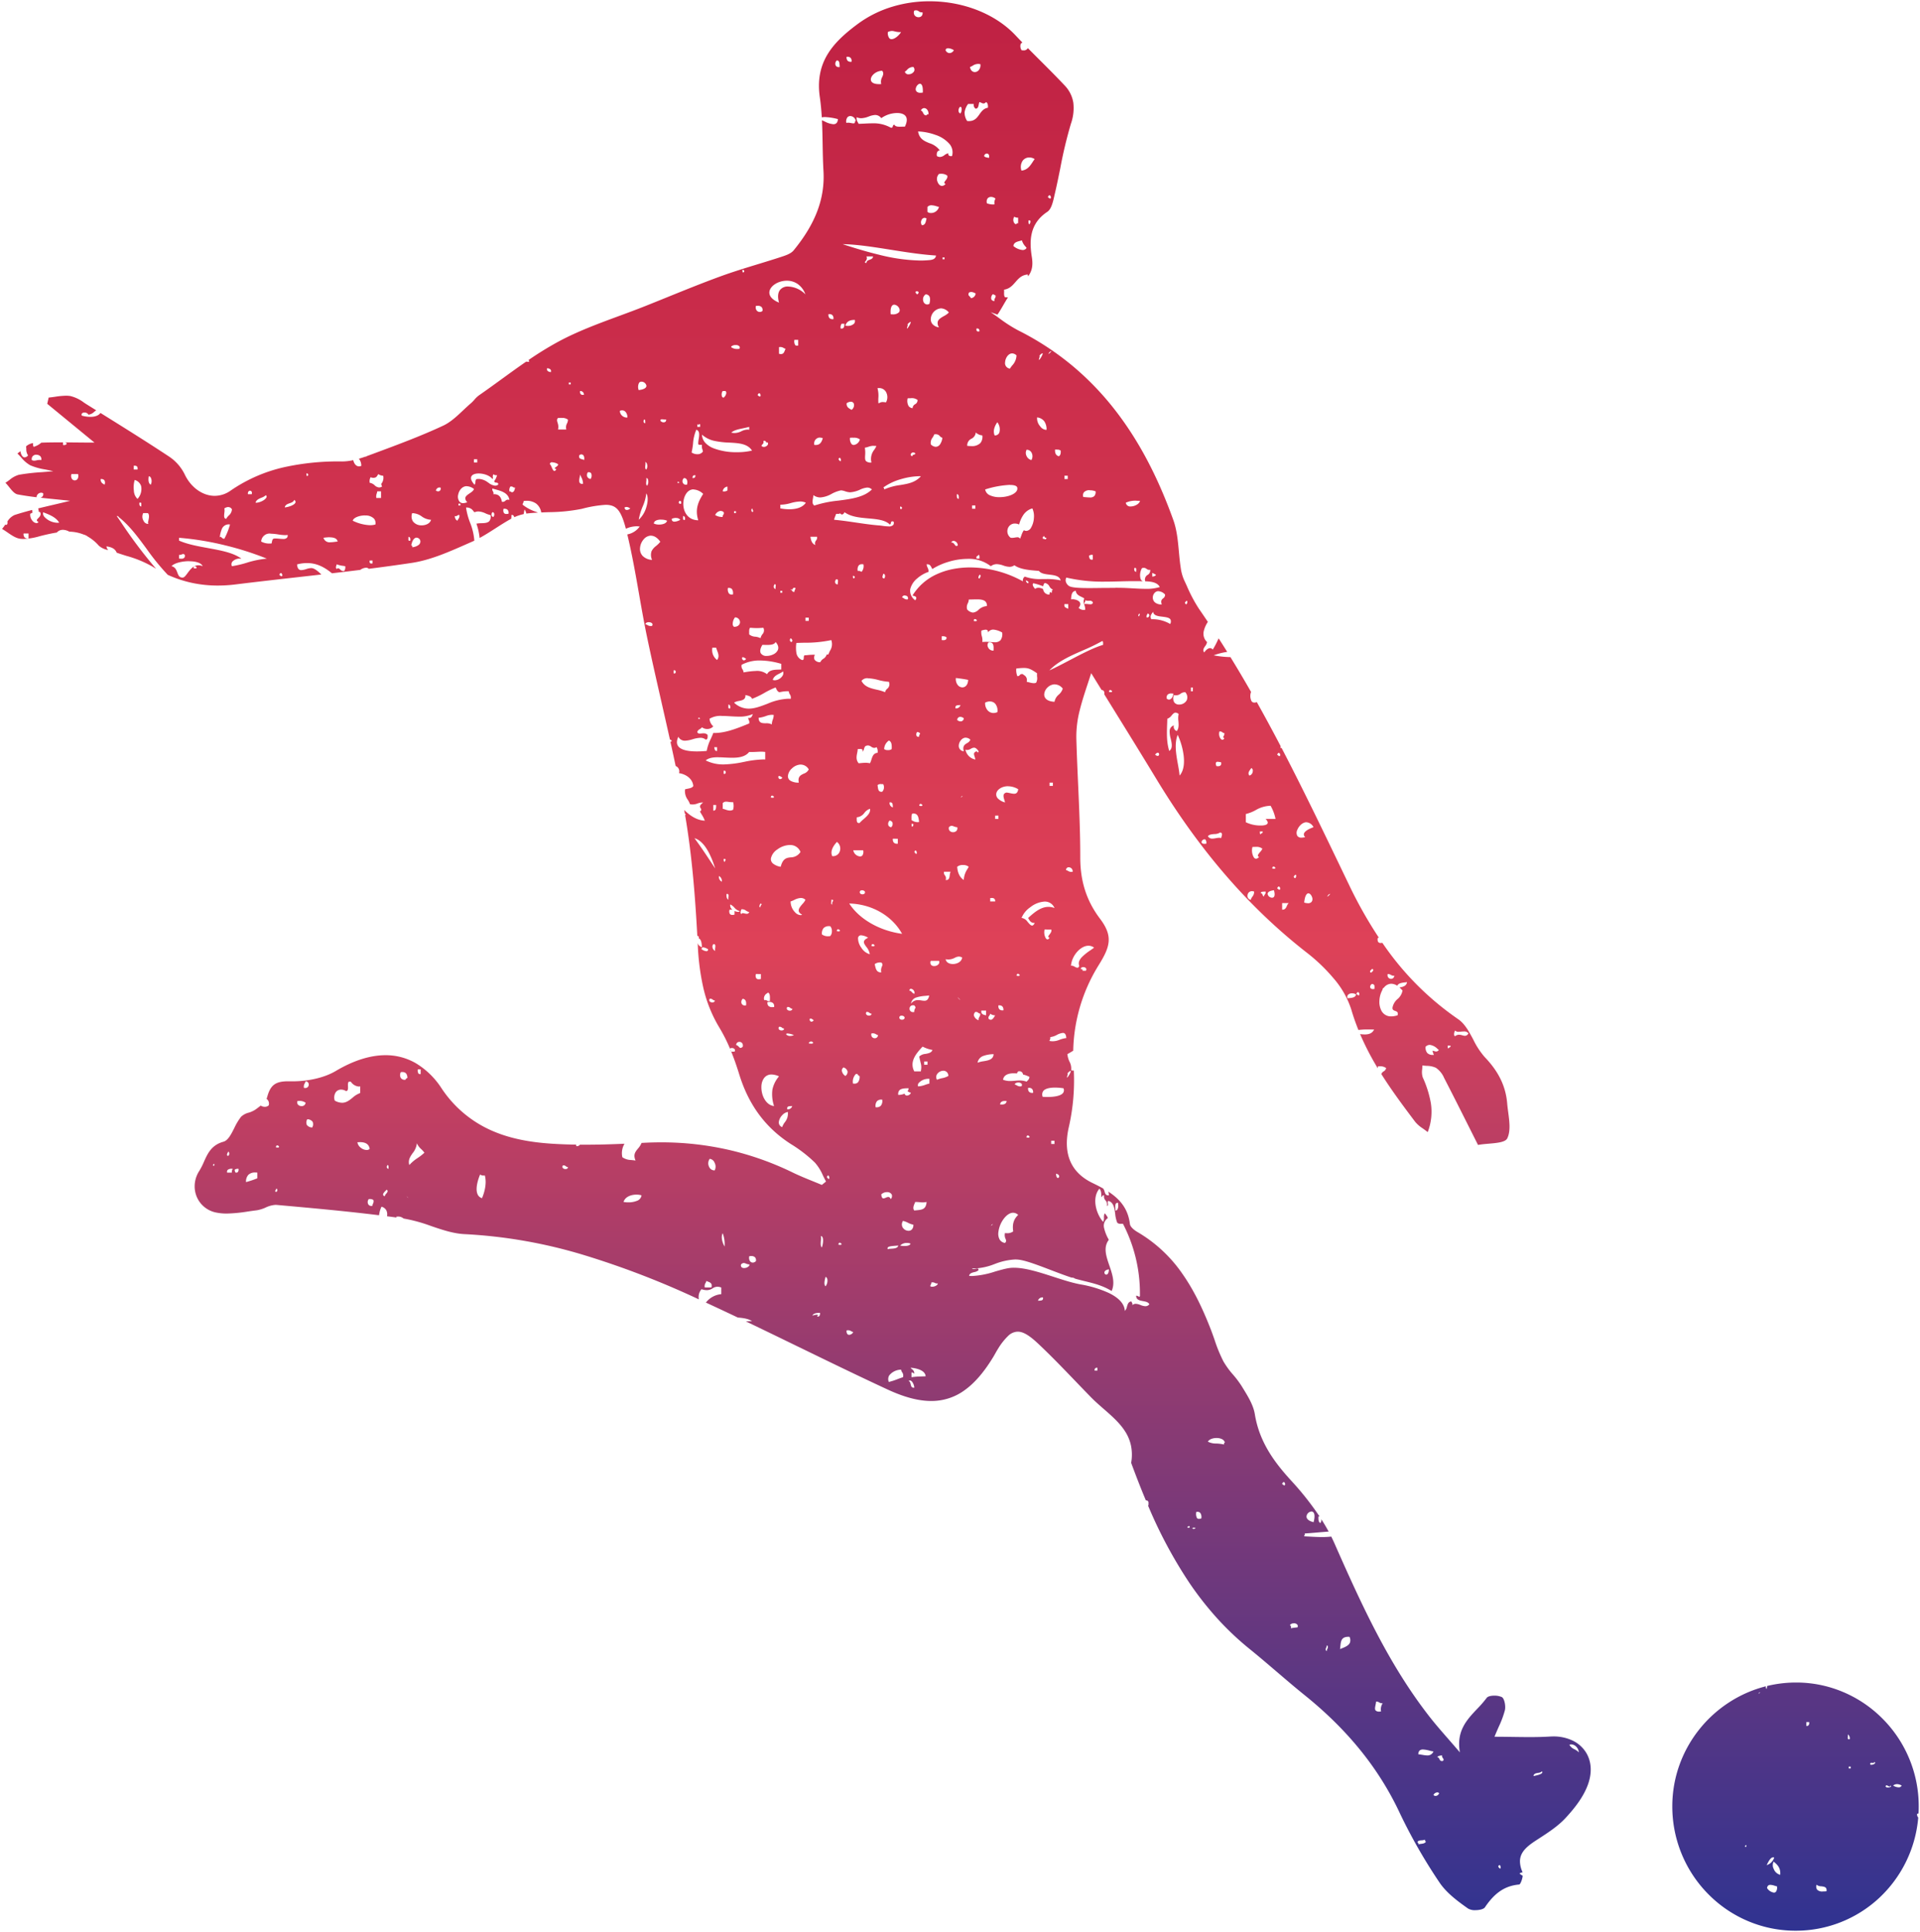 <svg xmlns="http://www.w3.org/2000/svg" xmlns:xlink="http://www.w3.org/1999/xlink" width="753.116" height="757.628" viewBox="0 0 753.116 757.628"><defs><linearGradient id="linear-gradient" x1="0.5" x2="0.5" y2="1" gradientUnits="objectBoundingBox"><stop offset="0" stop-color="#bf2143"></stop><stop offset="0.49" stop-color="#de4158"></stop><stop offset="1" stop-color="#2f3391"></stop></linearGradient></defs><path id="Subtraction_12" data-name="Subtraction 12" d="M-1193.594,1146.548h-.256a47.756,47.756,0,0,1-18.736-3.894,48.2,48.2,0,0,1-15.286-10.444,48.637,48.637,0,0,1-10.388-15.624,48.814,48.814,0,0,1-3.729-19.119,48.036,48.036,0,0,1,2.852-16.051,48.554,48.554,0,0,1,7.71-13.784,49.068,49.068,0,0,1,11.611-10.561,48.288,48.288,0,0,1,14.553-6.382c-.05.316-.082.869.282,1.039.1-.446.177-.838.225-1.164a48.342,48.342,0,0,1,11.053-1.343h.278a47.174,47.174,0,0,1,18.623,3.8,48.088,48.088,0,0,1,15.259,10.357,48.6,48.6,0,0,1,10.431,15.56,48.429,48.429,0,0,1,3.778,19.046c0,.856-.029,1.722-.076,2.573-.213.047-.385.092-.544.142a1.7,1.7,0,0,0,.43,1.468,48.73,48.73,0,0,1-15.362,31.573A47.929,47.929,0,0,1-1193.594,1146.548Zm-9.926-17.985c-.746,0-1.163.395-1.311,1.243a3.811,3.811,0,0,0,2.694,1.8,1.029,1.029,0,0,0,.8-.331,2.8,2.8,0,0,0,.394-2.121c-.295-.058-.61-.154-.944-.254A6.091,6.091,0,0,0-1203.52,1128.562Zm18.1-.051a2.248,2.248,0,0,0,.236,1.946,2.808,2.808,0,0,0,2.288.7c.453,0,.939-.033,1.355-.065a1.585,1.585,0,0,0-.151-1.28c-.359-.5-1.135-.591-1.887-.682A2.862,2.862,0,0,1-1185.419,1128.511Zm-16.825-9.061h0a3.133,3.133,0,0,0,.053,2.9,3.674,3.674,0,0,0,2.535,2.277c.236-2.823-1.2-4.02-2.587-5.177Zm-.184-1.687c-1.013,0-1.877,1.721-2.448,2.86l-.1.206a4.453,4.453,0,0,0,2.959-2.971A.94.94,0,0,0-1202.428,1117.763Zm-10.632-4.8c-.071,0-.2.077-.438.444.1.218.2.333.293.333.128,0,.219-.2.252-.389a.484.484,0,0,0-.037-.354A.089.089,0,0,0-1213.06,1112.958Zm55.109-23.418c-.2,0-.323.149-.376.456.1.244.438.384.924.384.524,0,1.149-.177,1.208-.43.026-.113-.072-.227-.284-.331-.026.267-.115.391-.279.391a1.4,1.4,0,0,1-.558-.223l-.023-.012A1.479,1.479,0,0,0-1157.951,1089.54Zm4.1-.474a2.355,2.355,0,0,0-1.512.553,4.261,4.261,0,0,0,2.12.7,1.2,1.2,0,0,0,1.215-.7A3.785,3.785,0,0,0-1153.854,1089.067Zm-18.92-6.875v.741h.742v-.741Zm8.9-1.485c-.233,0-.367.045-.434.145-.079.118-.061.313.054.6a1.324,1.324,0,0,0,.3.031c.6,0,1.432-.333,1.517-.707.037-.164-.079-.315-.336-.438a.344.344,0,0,1-.063.281.532.532,0,0,1-.417.12c-.095,0-.2-.007-.3-.014h-.011C-1163.662,1080.715-1163.774,1080.706-1163.874,1080.706Zm-9.265-11.148h0a2.767,2.767,0,0,1-.005.8c-.038.4-.076.817.1,1.01a.387.387,0,0,0,.3.115,1.188,1.188,0,0,0,.339-.059,1.829,1.829,0,0,0-.736-1.861Zm-16.294-4.827v1.484a1.819,1.819,0,0,0,.214.013.865.865,0,0,0,.676-.253,1.594,1.594,0,0,0,.223-1.244Zm-18.131-11.747a1.245,1.245,0,0,0-.382.227c-.164.229-.239.361-.222.393a.013.013,0,0,0,.014.007,1.3,1.3,0,0,0,.382-.314c.113-.118.24-.268.224-.305A.016.016,0,0,0-1207.563,1052.985Zm-111.667,85.505a5.312,5.312,0,0,1-2.867-.634c-4.216-2.969-8.561-6.213-11.291-10.335a210.313,210.313,0,0,1-15.453-27.02c-8.188-17.521-20.42-32.685-37.395-46.356-3.709-2.987-7.39-6.136-10.95-9.182l-.005,0c-3.464-2.963-7.045-6.028-10.656-8.945a113.493,113.493,0,0,1-12.882-12.21,126.392,126.392,0,0,1-10.653-13.621,179.956,179.956,0,0,1-16.275-30.431c.059-.009.124-.02.2-.035v-1.3c-.288-.52-.6-.629-.8-.629a.637.637,0,0,0-.214.038c-1.89-4.5-3.781-9.33-5.783-14.768a18.048,18.048,0,0,0-.093-6.878,16.67,16.67,0,0,0-2.324-5.514c-2.128-3.323-5.3-6.084-8.369-8.755-1.645-1.433-3.345-2.913-4.865-4.462-2.142-2.185-4.285-4.414-6.357-6.571l-.007-.007c-4.668-4.858-9.5-9.882-14.485-14.565-3.5-3.283-5.885-4.684-7.984-4.684a5.558,5.558,0,0,0-3.778,1.677,24.551,24.551,0,0,0-3.961,5.045c-.378.592-.729,1.212-1.069,1.813l0,.007c-.258.456-.525.928-.8,1.383-3.6,5.921-7.25,10.166-11.16,12.976a21.9,21.9,0,0,1-13.19,4.285c-4.969,0-10.552-1.467-17.066-4.485-11.657-5.4-23.406-11.118-34.767-16.646l-.006,0-.007,0c-6.821-3.319-13.875-6.751-20.835-10.079l.075-.005c.567-.038,1.1-.073,1.534-.073a3.3,3.3,0,0,1,.779.069c-.733-.766-2.7-1.3-5.545-1.5-4.5-2.137-8.594-4.058-12.53-5.872a8.578,8.578,0,0,1,6.041-3.3v-2.591a4.372,4.372,0,0,0-1.531-.321,3.543,3.543,0,0,0-1.872.627l-.083.048a4.112,4.112,0,0,1-2.216.675,6.655,6.655,0,0,1-2.062-.381,4.678,4.678,0,0,0-1.035,3.982l-.162-.074-.056-.025a339.1,339.1,0,0,0-44.521-17.168,195.081,195.081,0,0,0-47.119-8.309c-4.425-.2-8.849-1.708-13.127-3.163a61.352,61.352,0,0,0-10.846-2.966,3.24,3.24,0,0,0-2.449-.748c-.121,0-.248,0-.379.008l.03.144.044.211c-1.164-.159-2.424-.328-3.745-.5a3.544,3.544,0,0,0-.236-2.265,2.921,2.921,0,0,0-1.917-1.477,9.493,9.493,0,0,0-.869,2.78c-.039.188-.078.377-.119.563-12.9-1.6-26.078-2.783-38.82-3.929l-1.169-.105c0-.032.009-.066.014-.1l.006-.04c-.008.051-.014.1-.02.14l-.107-.009-.106-.01c-.127-.011-.258-.017-.39-.017a10.776,10.776,0,0,0-3.893,1.063,13.886,13.886,0,0,1-3.442,1.065c-1.146.137-2.328.308-3.471.473a58.875,58.875,0,0,1-8.277.806,20.506,20.506,0,0,1-4.14-.385,10.408,10.408,0,0,1-7.667-6.189,10.659,10.659,0,0,1-.78-5.033,11.193,11.193,0,0,1,1.8-5.152,25.963,25.963,0,0,0,1.791-3.517c1.449-3.241,2.946-6.588,7.662-7.89,1.791-.494,2.98-2.844,4.239-5.333a23.572,23.572,0,0,1,2.646-4.428,6.7,6.7,0,0,1,3.032-1.639,10.078,10.078,0,0,0,2.609-1.191l.024-.017c.646-.471,1.379-1,2.053-1.569a3.045,3.045,0,0,0,1.619.483,2.218,2.218,0,0,0,1.525-.56,2.32,2.32,0,0,0-.854-2.578,3.817,3.817,0,0,0,.252-.669c.658-2.45,1.5-3.953,2.732-4.874s2.93-1.326,5.526-1.326c.2,0,.412,0,.625.007.313.007.63.011.942.011,6.514,0,12.744-1.48,17.094-4.06,6.924-4.107,13.489-6.189,19.512-6.189a23.466,23.466,0,0,1,11.851,3.127,31.19,31.19,0,0,1,10.057,9.753,45.542,45.542,0,0,0,19.5,16.583c6.713,3,14.465,4.68,24.4,5.284,2.842.173,5.859.283,8.969.329a1.667,1.667,0,0,0,.1.579.914.914,0,0,0,.266.04,1.568,1.568,0,0,0,1.11-.6c.654.005,1.336.008,2.028.008,4.565,0,9.478-.12,15.46-.379a7.206,7.206,0,0,0-.848,5.29,6.208,6.208,0,0,0,3.32,1.083c.469.041,1.05.092,1.854.207-.995-2.3-.1-3.4.943-4.673a7.725,7.725,0,0,0,1.417-2.227l1-.052c2.238-.116,4.492-.175,6.7-.175a118.894,118.894,0,0,1,26.4,2.924,117.52,117.52,0,0,1,25.191,8.907c2.545,1.237,5.216,2.323,7.8,3.372l.043.018c1.176.478,2.392.972,3.579,1.475l1.155-.938.493-.4c-.438-.772-.842-1.6-1.232-2.4a18.821,18.821,0,0,0-3.127-5.008,53.37,53.37,0,0,0-9.372-7.241c-9.96-6.374-16.606-15.329-20.318-27.376-1.021-3.315-2.045-6.228-3.131-8.9h1.272a.868.868,0,0,0,.116-.9,1.306,1.306,0,0,0-1.129-.521,1.162,1.162,0,0,0-.754.23,63.548,63.548,0,0,0-4.169-8.244,53.282,53.282,0,0,1-6.314-15.715,94.131,94.131,0,0,1-2.152-16.821l-.023-.443-.009-.163a2.336,2.336,0,0,0,1.668,1.605l-.011-.149c-.1-1.408-.212-2.864-1.264-3.344a.806.806,0,0,0-.059-.714.429.429,0,0,0-.368-.2.572.572,0,0,0-.114.012c-.775-14.147-1.95-30.848-4.8-47.454a1.557,1.557,0,0,0,.325-.164c-.164-.15-.3-.275-.421-.392l0-.016c-.081-.464-.162-.925-.244-1.388,2.662,2.675,5.38,4.091,8.082,4.208a11.84,11.84,0,0,0-1.167-2.321,12.473,12.473,0,0,1-.759-1.387l.1-.043c.12-.054.24-.107.339-.146a1.024,1.024,0,0,0-.161-1.036.971.971,0,0,1-.21-.822h-.034l-.032,0a3.818,3.818,0,0,1,1.281-1.368c-.1-.006-.2-.011-.314-.011a5.526,5.526,0,0,0-1.894.385,5.534,5.534,0,0,1-1.9.39,5.312,5.312,0,0,1-1.063-.114,8.351,8.351,0,0,0-.87-1.732,5.714,5.714,0,0,1-1.069-4.09,10.266,10.266,0,0,1,1.029-.242c.891-.178,1.812-.362,2.206-1.055-.262-2.954-3-4.665-5.606-5.051a2.241,2.241,0,0,0-1.312-2.793c-.619-2.947-1.292-6.061-2.058-9.523.239,0,.4-.056.461-.159a.261.261,0,0,0-.008-.26.821.821,0,0,0-.639-.418c-1.083-4.878-2.213-9.833-3.305-14.625l-.009-.041,0-.015c-1.876-8.225-3.816-16.73-5.578-25.122-1.2-5.711-2.226-11.561-3.218-17.218l0-.009c-1.354-7.718-2.754-15.7-4.614-23.433a7.72,7.72,0,0,0,4.862-3.094,7.446,7.446,0,0,0-1.206-.1,10.327,10.327,0,0,0-4.213.971c-1.921-7.274-3.707-9.377-7.965-9.377a47.025,47.025,0,0,0-9.314,1.57,69.355,69.355,0,0,1-13.08,1.305c-.929.034-1.889.069-2.84.111a5.5,5.5,0,0,0-1.983-3.469,6.331,6.331,0,0,0-3.88-1.094c-.338,0-.694.016-1.06.048a1.156,1.156,0,0,1-.182.775,1.173,1.173,0,0,0-.188.71,17.075,17.075,0,0,0,5.237,2.786l.012,0c.267.1.519.2.763.3-1.361.074-2.567.165-3.687.28-.281.029-.571.066-.864.112a4.325,4.325,0,0,0-.721-1.626c-.018.09-.04.2-.065.318-.081.394-.191.928-.279,1.508a18.836,18.836,0,0,0-3.7,1.225c-.12-.555-.427-.887-.823-.887a.89.89,0,0,0-.314.062,2.867,2.867,0,0,1,0,.974v.005c-.015.143-.031.291-.038.429l-.071.039c-2.066,1.136-4.091,2.435-6.05,3.692-2.035,1.306-4.14,2.656-6.283,3.818a23.516,23.516,0,0,0-1.252-5.612,10.347,10.347,0,0,1,1.907-.174c1.238-.039,2.519-.079,3.191-.862a2.9,2.9,0,0,0,.453-2.308,10.257,10.257,0,0,1-1.949-.671,7.441,7.441,0,0,0-2.828-.773,3.621,3.621,0,0,0-1.517.332c-.168-.165-.332-.349-.476-.512a3.087,3.087,0,0,0-2.493-1.362c-.117,0-.239.006-.363.017a27.591,27.591,0,0,0,1.579,5.913,23.239,23.239,0,0,1,1.671,7.07c-.325.154-.642.3-.942.429-.779.34-1.568.689-2.331,1.025-6.875,3.033-13.983,6.168-21.273,7.263-5.215.782-10.724,1.542-16.84,2.321a1.5,1.5,0,0,0-1.1-.431,4.337,4.337,0,0,0-2.247.853c-3.375.419-7.009.855-11.109,1.332-3.37-2.771-6.387-4.007-9.784-4.007a15.585,15.585,0,0,0-3.895.524c.1,1.529.631,2.242,1.672,2.242a7.041,7.041,0,0,0,1.86-.385l.035-.01a7.38,7.38,0,0,1,1.951-.4,2.308,2.308,0,0,1,.406.034c1.136.2,2.459,1.367,3.6,2.478-3.187.365-6.385.727-9.478,1.076h-.013c-7.934.9-16.138,1.824-24.2,2.82a56.709,56.709,0,0,1-6.929.439,48.361,48.361,0,0,1-10.036-1.032,46.615,46.615,0,0,1-9.6-3.174,92.988,92.988,0,0,1-8.339-10.254c-3.453-4.685-6.715-9.111-10.91-12.415a.511.511,0,0,0-.56-.384,1.337,1.337,0,0,0-.181.013l.916,1.327.536.778a187,187,0,0,0,13.95,18.553c-.508-.3-1-.6-1.47-.891a43.8,43.8,0,0,0-10.151-4.16c-1.261-.4-2.564-.81-3.829-1.255-.537-1.413-1.817-2.2-4.027-2.463a2.817,2.817,0,0,0,.711,1.424,7.363,7.363,0,0,1-3.724-1.744,16.812,16.812,0,0,0-4.365-3.582,4.011,4.011,0,0,0-1.509-.728,15.865,15.865,0,0,0-5.66-1.147,5.32,5.32,0,0,0-2.5-.723,3.2,3.2,0,0,0-2.418,1.071c-1.37.209-2.846.506-4.787.961-.617.144-1.265.31-1.838.456a26.684,26.684,0,0,1-6.4,1.1,10.638,10.638,0,0,1-1.23-.069c-1.745-.205-3.41-1.349-5.02-2.455l0,0c-.712-.489-1.448-.995-2.182-1.412a20.735,20.735,0,0,0,1.3-1.756c0,.021.007.042.011.062a.658.658,0,0,0,.324.1c.336,0,.492-.4.5-.8a1.406,1.406,0,0,0-.07-.474,6.386,6.386,0,0,1,2.831-2.591c2.06-.67,4.32-1.322,6.909-1.992a3.614,3.614,0,0,0,.17,1.022l-.146.081-.012.007c-.218.121-.464.257-.762.4a3.526,3.526,0,0,0,.854,2.727,2.276,2.276,0,0,0,1.574.934.971.971,0,0,0,.808-.427c-.4-.213-.61-.421-.642-.634-.044-.292.238-.576.565-.9.553-.556,1.24-1.247.723-2.342a2.46,2.46,0,0,0-.375-.113c-.061-.015-.123-.029-.19-.049a2.976,2.976,0,0,0-.229-1.293c1.939-.477,3.881-.931,5.936-1.412,2.132-.5,4.337-1.014,6.623-1.576-2.071-.233-4.1-.436-6.054-.633-1.943-.2-3.774-.379-5.61-.586a1.393,1.393,0,0,0,1.089-1.713,1.328,1.328,0,0,0-.791-.248,1.878,1.878,0,0,0-1.818,1.784c-2.838-.342-5.183-.694-7.38-1.108-1.252-.236-2.319-1.573-3.351-2.866a20.443,20.443,0,0,0-1.464-1.706c.549-.339,1.095-.743,1.622-1.133a9.8,9.8,0,0,1,3.672-2,79.6,79.6,0,0,1,9.047-1.029c1.415-.109,2.876-.221,4.425-.368-1.156-.279-2.225-.492-3.26-.7a24.053,24.053,0,0,1-5.766-1.623,12.667,12.667,0,0,1-3.555-3.066c-.48-.528-.977-1.073-1.489-1.562.34-.237.712-.527,1.172-.916.168,1.125.7,2.438,1.669,2.438a1.95,1.95,0,0,0,1.339-.759,4.318,4.318,0,0,1-.7-2.62v-.012c-.023-.307-.046-.625-.083-.924a5.213,5.213,0,0,1,2.746-1.276h.037a1.826,1.826,0,0,0,.225,1.492l.436-.186a7.466,7.466,0,0,0,2.526-1.477c2.017-.08,4.19-.117,6.839-.117.518,0,1.067,0,1.677,0v1.033a3.354,3.354,0,0,0,.4.027c.661,0,1.014-.252,1.081-.77a1.72,1.72,0,0,1-.443-.188c-.06-.033-.122-.067-.186-.1,1.219.008,2.444.021,3.74.034h.091c2.438.025,4.96.051,7.666.051-6.907-5.671-12.256-10.061-18.531-15.212l.148-.646.413-1.8c.865-.077,1.75-.2,2.6-.328a29.828,29.828,0,0,1,4.173-.4,11.093,11.093,0,0,1,1.766.131,14.469,14.469,0,0,1,5.288,2.555c.4.265.822.54,1.229.794l3.6,2.243a8.348,8.348,0,0,0-.807.6,4.069,4.069,0,0,1-2.225,1.124,1.788,1.788,0,0,0-1.574-.857,1.214,1.214,0,0,0-1.061.461.755.755,0,0,0,.04.769,13.036,13.036,0,0,0,3.328.468c1.311,0,3.06-.266,3.953-1.534l.238.148c8.789,5.475,17.874,11.135,26.652,16.942a17.791,17.791,0,0,1,6.122,6.934c2.411,5.155,7.033,8.486,11.776,8.486a10.848,10.848,0,0,0,6.254-2.038,60.293,60.293,0,0,1,20.994-9.189,98.243,98.243,0,0,1,22.682-2.258h.056a20.667,20.667,0,0,0,4.38-.51c.368,1.527,1.215,2.438,2.267,2.438a2.267,2.267,0,0,0,.892-.2,4.225,4.225,0,0,0-.942-2.8c.814-.236,1.681-.515,2.65-.855a1.985,1.985,0,0,0,.375.3c0-.009-.025-.065-.283-.333.416-.147.873-.312,1.4-.508l1.909-.71.421-.156c8.821-3.275,17.942-6.662,26.585-10.7,2.895-1.352,5.384-3.7,7.791-5.97,1.007-.949,2.047-1.931,3.1-2.825a14.258,14.258,0,0,0,1.351-1.376,10.727,10.727,0,0,1,1.788-1.709c2.984-2.068,5.978-4.242,8.873-6.344,3.151-2.288,6.41-4.654,9.665-6.891a2.938,2.938,0,0,0,.621.067,3.353,3.353,0,0,0,.6-.056,3.194,3.194,0,0,0-.291-.647,131.761,131.761,0,0,1,11.809-7.258c7.51-4.035,15.722-7.064,23.664-9.993,3.439-1.268,6.993-2.579,10.45-3.957,2.793-1.113,5.628-2.261,8.37-3.372l.022-.009c6.877-2.786,13.984-5.664,21.065-8.246,4.8-1.748,9.767-3.267,14.572-4.735,3-.916,6.094-1.863,9.119-2.855l.033-.011c1.781-.584,3.8-1.246,4.874-2.558,8.612-10.5,12.328-20.406,11.7-31.167-.206-3.5-.27-7.066-.331-10.52v-.015c-.055-3.058-.111-6.22-.266-9.316.239.1.49.22.755.343l.028.013.026.012.406.186a8.909,8.909,0,0,0,3.262,1c1.1,0,1.686-.656,1.8-2.006a23.443,23.443,0,0,0-5.047-.8,6.516,6.516,0,0,0-1.293.116c-.17-2.92-.422-5.508-.771-7.913-.926-6.377.059-11.866,3.012-16.779,2.4-3.991,6.1-7.7,12-12.039a44.365,44.365,0,0,1,13.376-6.65,50.194,50.194,0,0,1,14.592-2.146h.112c13.231.01,25.806,4.993,33.639,13.328.861.916,1.756,1.852,2.736,2.862a1.163,1.163,0,0,0-.719.691,2.913,2.913,0,0,0,.392,2.308,4.986,4.986,0,0,0,.725.058,1.715,1.715,0,0,0,1.724-.888c1.552,1.573,3.144,3.161,4.683,4.7l.047.047c3.192,3.184,6.491,6.475,9.627,9.814a12.572,12.572,0,0,1,3.5,6.942,18.354,18.354,0,0,1-.95,8.139,174.293,174.293,0,0,0-4.2,17.579c-.655,3.229-1.332,6.568-2.1,9.828-.069.292-.137.591-.208.908l-.006.027c-.547,2.429-1.168,5.181-2.752,6.227-7.1,4.695-7.051,11.6-6.063,17.745.521,3.235.081,5.49-1.469,7.54a5.586,5.586,0,0,0-.161-.713c-2.4.207-3.629,1.623-4.821,2.993-1.127,1.294-2.292,2.633-4.434,2.95.012.277,0,.58,0,.872v.015c-.022.829-.045,1.687.375,2.084a7.791,7.791,0,0,0,.859.047c.1,0,.192,0,.285-.005-.606.951-1.189,1.957-1.753,2.929-.751,1.3-1.528,2.634-2.365,3.857l-1.884-.68-.53-.192-.26-.094c1.131.758,2.259,1.57,3.349,2.356a55.35,55.35,0,0,0,7.388,4.751,110.9,110.9,0,0,1,21.17,13.781,112.558,112.558,0,0,1,16.782,17.366c9.264,11.874,16.778,26.036,22.974,43.293,1.389,3.871,1.787,8.17,2.171,12.327v.005c.193,2.094.393,4.258.718,6.345a17.807,17.807,0,0,0,1.362,4.9c.364.773.734,1.581,1.06,2.293a57.576,57.576,0,0,0,4.723,8.9c1.167,1.682,2.345,3.412,3.5,5.14a10.77,10.77,0,0,0-1.669,3.926,4.478,4.478,0,0,0,1.352,3.978,3.464,3.464,0,0,1-.737,1.591c-.561.829-1.092,1.613-.375,2.495.522-.785,1.438-1.7,2.3-1.7a1.278,1.278,0,0,1,1.037.588,29.919,29.919,0,0,0,1.983-3.709l.03-.063q.156-.327.313-.653c1.131,1.761,2.259,3.547,3.355,5.307a25.877,25.877,0,0,0-5.309,1.347,38.1,38.1,0,0,0,6.578.706c2.676,4.352,5.4,8.945,8.09,13.655a4.567,4.567,0,0,0,.2,3.654,1.333,1.333,0,0,0,1.113.524,2.8,2.8,0,0,0,.944-.189c3.065,5.463,6.113,11.1,9.319,17.222v.788h.412c8.208,15.726,16.029,32,23.593,47.73q1.383,2.878,2.767,5.754a170.647,170.647,0,0,0,11.8,20.918h-.4a2,2,0,0,0,.131,1.671,1.179,1.179,0,0,0,.975.376,3.462,3.462,0,0,0,.64-.067,113.854,113.854,0,0,0,29.727,29.938c2.607,1.779,4.222,4.8,5.93,7.991a30.723,30.723,0,0,0,4.5,6.887c5.453,5.664,8.255,11.448,8.816,18.2.092,1.108.248,2.281.4,3.416l0,.015c.486,3.662.988,7.448-.379,10.248-.745,1.523-4.079,1.809-7.3,2.085-1.442.124-2.932.251-4.164.488-1.237-2.453-2.469-4.907-3.557-7.072l-.006-.011c-3.347-6.661-6.508-12.952-9.751-19.228a9.1,9.1,0,0,0-3.229-3.955,8.874,8.874,0,0,0-3.623-.753c-.556-.039-1.13-.08-1.673-.159.008.5-.03,1.022-.068,1.529a6.979,6.979,0,0,0,.225,3.155,41.447,41.447,0,0,1,3.191,10.172,22.181,22.181,0,0,1-1.243,11.288c-.687-.55-1.331-1.009-1.953-1.454a12.945,12.945,0,0,1-2.915-2.517c-4.7-6.225-9.259-12.346-13.325-18.8a2.12,2.12,0,0,1,.915-1.048,1.923,1.923,0,0,0,.972-1.292,3.873,3.873,0,0,0-2.35-.711,6.562,6.562,0,0,0-.889.064c-.017.287-.028.53-.033.743a106.649,106.649,0,0,1-6.941-13.42,16.065,16.065,0,0,0,1.846.134c1.876,0,3-.6,3.651-1.932h-.252c-.3,0-.656-.005-1-.01-.376,0-.778-.01-1.2-.01a26.49,26.49,0,0,0-3.709.214c-1.073-2.659-2.014-5.364-2.8-8.043a35.088,35.088,0,0,0-6.933-12.209,68.811,68.811,0,0,0-10.572-10.128c-22.579-17.612-41.854-39.862-58.926-68.02-5.925-9.772-11.978-19.545-17.832-29l-.01-.017-2.622-4.234a1.675,1.675,0,0,0-.2-1.317,1.111,1.111,0,0,0-.839-.368c-1.581-2.555-2.879-4.656-4.086-6.613-.427,1.358-.873,2.71-1.346,4.141l-.011.034c-1.12,3.39-2.278,6.9-3.155,10.471a41.4,41.4,0,0,0-1.312,10.873c.159,6.042.433,12.166.7,18.088v.01c.418,9.367.85,19.052.84,28.578-.012,9.442,2.455,17.111,7.764,24.134,5.084,6.726,4.045,10.8-.4,17.951-.224.36-.449.728-.667,1.093-.424-.214-.976-.492-1.028-.516.038.02.336.17,1.028.516a65.943,65.943,0,0,0-9.458,32.693l-.583.349-.012.007c-.6.363-1.173.705-1.7.987a9.16,9.16,0,0,0,.845,2.966,5.775,5.775,0,0,1,.638,3.35,2.441,2.441,0,0,0,.709.127,1.139,1.139,0,0,0,.333-.046,82.346,82.346,0,0,1-2.027,22.52c-2.247,10.244.892,17.511,9.328,21.6,1.285.623,2.795,1.371,4.253,2.194a.423.423,0,0,0-.013.045,2.858,2.858,0,0,1,.526,1.139c.219.729.445,1.481,1.406,1.481a2.323,2.323,0,0,0,.293-.021,8.959,8.959,0,0,0-.231-1.45c5.188,3.362,7.8,7.285,8.472,12.718.14,1.13,1.666,2.388,2.93,3.12a55.229,55.229,0,0,1,17.818,16.638c4.015,5.752,7.521,12.655,11.032,21.723.5,1.3.971,2.635,1.424,3.93a57.872,57.872,0,0,0,3.479,8.47,33.042,33.042,0,0,0,3.77,5.186,38.841,38.841,0,0,1,3.345,4.442q.252.413.51.83l.048.079c2,3.253,4.073,6.617,4.644,10.16,1.8,11.156,7.951,19.152,14.332,26.13a114.413,114.413,0,0,1,11.1,14.054.952.952,0,0,0-.413-.09l-.068,0c-.053,1.061-.045,2.226.741,2.6a1.878,1.878,0,0,0,.375-1.538c1.047,1.637,2.017,3.278,2.882,4.876-1.637.119-3.107.245-4.529.368h-.006c-1.893.163-3.527.3-5.017.378.144.035.224.081.251.142.036.08-.017.182-.084.311a1.091,1.091,0,0,0-.167.663c.519.026,1.045.055,1.556.083l.081,0c1.778.1,3.617.2,5.354.2h.011a30.4,30.4,0,0,0,3.574-.186c.479.956.931,1.917,1.345,2.856,11.062,25.112,21.479,47.522,36.969,67.481,2.308,2.973,4.766,5.79,7.612,9.051l.005.006,0,0c1.435,1.644,2.918,3.344,4.529,5.231-1.474-8.356,2.712-12.776,6.76-17.051a43.909,43.909,0,0,0,3.763-4.335c.384-.531,1.519-.861,2.962-.861a7.123,7.123,0,0,1,2.942.551c1.031.505,1.61,3.511,1.225,5.167a37.885,37.885,0,0,1-2.439,6.537l0,.008c-.5,1.136-1.063,2.424-1.647,3.855,2.477,0,4.878.035,7.2.069,2.263.033,4.4.065,6.55.065,3.089,0,5.627-.068,7.987-.213.451-.028.9-.042,1.342-.042a17.211,17.211,0,0,1,7.448,1.568,12.6,12.6,0,0,1,5.088,4.277c2.518,3.685,2.82,8.494.852,13.54-1.551,3.976-4.309,8.009-8.68,12.692-2.945,3.156-6.74,5.618-10.41,8l-.777.5c-2.186,1.42-4.422,2.975-5.635,4.984a6.51,6.51,0,0,0-.968,3.3,10.124,10.124,0,0,0,.978,4.278,1.368,1.368,0,0,1,.062.175,1.911,1.911,0,0,0-1.224.46,8.954,8.954,0,0,0,1.266.859c-.181,1.533-.935,3.394-1.39,3.435-5.536.5-9.559,3.176-13.452,8.96C-1316.053,1138.158-1317.807,1138.49-1319.23,1138.49Zm9.449-17.678c-.167,0-.344.2-.511.582.406.637.638.77.762.77a.155.155,0,0,0,.122-.059.843.843,0,0,0,.066-.618C-1309.4,1121.163-1309.559,1120.812-1309.781,1120.812Zm-29.232-10.012a2.916,2.916,0,0,1-1.308.291c-.752.059-1.529.121-1.652.822.3.083.427.333.371.742a8.684,8.684,0,0,1,.926-.149h.008c.871-.109,1.772-.221,2.027-.963C-1338.944,1111.458-1339.069,1111.208-1339.013,1110.8Zm4.83-18.505a1.741,1.741,0,0,0-1.494,1.046,1.149,1.149,0,0,0,.829.356,1.492,1.492,0,0,0,1.388-1.1A.99.99,0,0,0-1334.183,1092.294Zm41.083-8.243a2.587,2.587,0,0,1-1.544.6c-.851.147-1.73.3-1.786,1.259l.366-.082c1.057-.234,2.826-.627,3.067-1.275A.51.51,0,0,0-1293.1,1084.051Zm-39.248-6.316h0a5.835,5.835,0,0,1-.582.136c-.512.1-1.04.206-1.267.606.5.04.685.408.863.764.189.378.385.769.959.769a1.815,1.815,0,0,0,.4-.05c.453-.432.258-.72.01-1.086a1.645,1.645,0,0,1-.382-1.139Zm-7.426-2.247a1.855,1.855,0,0,0-1.385.456,1.916,1.916,0,0,0-.443,1.42c.611.051,1.175.146,1.72.238h.008a11.182,11.182,0,0,0,1.777.209,2.474,2.474,0,0,0,2.421-1.566,11.413,11.413,0,0,1-1.56-.32A11.361,11.361,0,0,0-1339.774,1075.488Zm58.167-2a1.88,1.88,0,0,0-.759.156,4.318,4.318,0,0,0,2.03,1.76,5.756,5.756,0,0,1,1.676,1.209,3.445,3.445,0,0,0-.98-2.194A2.826,2.826,0,0,0-1281.606,1073.493Zm-1.447-.95c0,.019-.014.092-.052.359-.054.38-.083.585-.095.67.01-.065.03-.206.071-.494C-1283.07,1072.665-1283.056,1072.565-1283.053,1072.542Zm-74.96-15.847c-.05,0-.1,0-.159.006a13.419,13.419,0,0,1-.226,1.333c-.184.9-.343,1.671.03,2.128a1.811,1.811,0,0,0,1.455.453c.2,0,.427-.011.684-.035a4.213,4.213,0,0,1,.647-3.232,2.273,2.273,0,0,1-.265.016,2.085,2.085,0,0,1-1.086-.335A2.094,2.094,0,0,0-1358.013,1056.695Zm-19.5-22.056a1.829,1.829,0,0,1-.211.842,1.52,1.52,0,0,0-.185,1.067.632.632,0,0,0,.4.322,1.838,1.838,0,0,1,.21-.846,1.515,1.515,0,0,0,.183-1.063A.63.63,0,0,0-1377.516,1034.639Zm8.552-3.353c-2.85,0-3.02,1.634-3.237,3.7l0,.02c-.038.361-.077.735-.133,1.114.226-.1.461-.192.709-.292,1.272-.513,2.713-1.095,3.183-2.242a2.893,2.893,0,0,0-.188-2.3C-1368.742,1031.289-1368.854,1031.287-1368.964,1031.287Zm-21.463-5.28c-.707,0-1.459.286-1.53.832.438.063.4.6.372,1.112a16.154,16.154,0,0,1,1.675-.264c.2-.022.491-.055.914-.105a1.058,1.058,0,0,0-.053-1.019A1.649,1.649,0,0,0-1390.426,1026.006ZM-1429.7,988.5c-.264,0-.445.048-.51.135a.124.124,0,0,0-.02.113.526.526,0,0,0,.506.249.915.915,0,0,0,.749-.42A4.156,4.156,0,0,0-1429.7,988.5Zm-1.87-.668c-.553.261-.643.431-.622.529.026.115.222.167.406.167.214,0,.467-.07.518-.224C-1431.229,988.171-1431.334,988.008-1431.574,987.828Zm48.026-5.668a2.132,2.132,0,0,0-1.912,1.795c-.123,1.087.882,1.956,2.758,2.387.618-2.3.336-3.321-.009-3.771A1.019,1.019,0,0,0-1383.548,982.159Zm-44.771.12a3.313,3.313,0,0,0-.375.023,3.477,3.477,0,0,0,.259,2.43,1.015,1.015,0,0,0,.8.308,3.122,3.122,0,0,0,.88-.154,2.771,2.771,0,0,0-.387-2.164A1.51,1.51,0,0,0-1428.318,982.279Zm33.928-11.655c-.154,0-.393.118-.661.679.371.387.68.592.894.592a.252.252,0,0,0,.2-.093.684.684,0,0,0,.073-.543C-1393.94,970.943-1394.135,970.624-1394.39,970.624Zm-26.369-17.3c-1.31,0-2.871.444-3.407,1.434a6.79,6.79,0,0,0,3.3.73,16.023,16.023,0,0,1,2.994.386,1.72,1.72,0,0,0,.043-.25c.029-.238.059-.485.326-.491C-1417.779,953.8-1419.429,953.327-1420.759,953.327Zm-120.263-22.555a.779.779,0,0,0-.513.213c.52.17.657.737.789,1.285.159.659.324,1.339,1.152,1.339a1.82,1.82,0,0,0,.277-.022C-1539.365,932.477-1540.148,930.772-1541.022,930.772Zm-3.477-4.245a6.1,6.1,0,0,0-4.629,2.226,2.787,2.787,0,0,0-.183,2.6,26.241,26.241,0,0,0,3.41-1.1c.692-.26,1.406-.528,2.143-.757a2.154,2.154,0,0,0-.329-1.934A2.31,2.31,0,0,1-1544.5,926.527Zm4.241,1.1a.968.968,0,0,0-.168.016V929.5a28.263,28.263,0,0,1,3.623-.292c.541-.018,1.154-.038,1.933-.079-.09-1.143-.918-2.032-2.459-2.64a11.36,11.36,0,0,0-3.464-.7,4.055,4.055,0,0,0,.552.547,2.041,2.041,0,0,1,.924,1.682.763.763,0,0,1-.454-.194A.748.748,0,0,0-1540.258,927.626Zm72.592-1.849a.94.94,0,0,0-.724.255,1.11,1.11,0,0,0-.207.868h1.11v-1.116C-1467.544,925.78-1467.6,925.777-1467.666,925.777Zm-97.619-14.7a2.832,2.832,0,0,0-.572.063,1.833,1.833,0,0,0,.291,1.434.92.92,0,0,0,.708.3,1.9,1.9,0,0,0,1.587-1.087,3.018,3.018,0,0,1-.772-.328A2.407,2.407,0,0,0-1565.285,911.075Zm-12.3-6.1c.216,0,.349.048.393.143.058.122-.028.324-.255.6a1.82,1.82,0,0,0,.212.012.865.865,0,0,0,.675-.254,1.591,1.591,0,0,0,.225-1.243c-1.263.035-2.533.149-2.967,1.114l.046-.014A7.187,7.187,0,0,1-1577.587,904.979Zm77.381-18.413c4.5,0,10.109,1.815,15.531,3.569,2.668.864,5.187,1.679,7.6,2.3a.409.409,0,0,1,.056.015.387.387,0,0,0,.079.019c1.1.28,1.99.478,2.791.623a44.82,44.82,0,0,1,11.13,3.366c4.024,1.957,6.137,4.325,6.278,7.039a3.341,3.341,0,0,0,.84-1.692c.278-.961.565-1.954,1.749-2.026a1.709,1.709,0,0,0,.188.449,1.338,1.338,0,0,1,.183,1.037,1.775,1.775,0,0,1,1.324-.56,5.7,5.7,0,0,1,1.855.467l.016.006a5.747,5.747,0,0,0,1.9.472,1.974,1.974,0,0,0,1.567-.756c-.4-.858-1.47-1.057-2.509-1.25-1.317-.244-2.679-.5-2.673-2.093a.587.587,0,0,1,.138-.016,1.46,1.46,0,0,1,.611.191l.064.032a1.173,1.173,0,0,0,.44.16.182.182,0,0,0,.141-.058c.089-.1.117-.312.089-.679a59.1,59.1,0,0,0-6.666-27.866c-.211.011-.458.023-.7.023a2.1,2.1,0,0,1-1.514-.394,12.254,12.254,0,0,1-.816-3.493c-.3-2.183-.612-4.439-2.518-5.052a.649.649,0,0,0-.105-.009.281.281,0,0,0-.226.089c-.137.158-.086.508-.038.847s.1.692-.039.851a.285.285,0,0,1-.229.09.644.644,0,0,1-.1-.009,2.281,2.281,0,0,0-.547-2.092,2.278,2.278,0,0,1-.567-2,1.1,1.1,0,0,0-.164-.013.731.731,0,0,0-.643.423,1.107,1.107,0,0,1-.3.333c.052-1.348,0-2.686-.741-3.343-3.139,3.8-1.12,10.1,1.477,13a2.8,2.8,0,0,0,.313-1.62c.011-.7.023-1.414.428-1.722a4.905,4.905,0,0,0,.469.707,3.429,3.429,0,0,1,.644,1.15,3.613,3.613,0,0,0-1.487,3.867,16.224,16.224,0,0,0,1.682,4.324l.024.048.153.306c-2.232,2.941-1.041,6.412.22,10.086,1.145,3.337,2.329,6.788.89,9.976-3.418-2.111-6.868-2.958-10.521-3.855h-.006c-1.261-.31-2.565-.63-3.866-1.006a1.713,1.713,0,0,0-1.25-.376h-.015c-2.444-.785-5.346-1.894-8.153-2.968-4.728-1.808-9.615-3.677-12.474-4.055a11.889,11.889,0,0,0-1.556-.1,25.255,25.255,0,0,0-7.975,1.758l-.107.036a24.4,24.4,0,0,1-7.647,1.722,10.611,10.611,0,0,1-1.226-.07.986.986,0,0,0,.765.322,2.9,2.9,0,0,0,.719-.12l.049-.013a2.478,2.478,0,0,1,.576-.107c.319,0,.469.2.485.66a3.4,3.4,0,0,1-1.686.762c-.908.234-1.846.477-2.02,1.467a12.071,12.071,0,0,0,1.232.061,34.4,34.4,0,0,0,9.008-1.768c1.749-.5,3.4-.977,4.942-1.264A13.386,13.386,0,0,1-1500.207,886.567Zm11.246,11.63a1.779,1.779,0,0,0-1.846,1.3c.125-.008.255-.013.381-.017.585-.022,1.189-.044,1.458-.391a1.041,1.041,0,0,0,.1-.886Zm-131.893-6.469a3.052,3.052,0,0,1-.328.777,2.334,2.334,0,0,0-.32,1.812h2.592c.435-1.6-.417-1.941-1.242-2.267a4.8,4.8,0,0,1-.7-.322Zm88.716.557a2.241,2.241,0,0,0-.512.064,1.152,1.152,0,0,1-.182.775,1.177,1.177,0,0,0-.191.711,1.267,1.267,0,0,0,.734.181c.815,0,2.043-.45,2.229-1.3a2.063,2.063,0,0,1-.316.026,2,2,0,0,1-.877-.228A2,2,0,0,0-1532.138,892.285Zm-41.979-2.165h0c-.013.052-.029.111-.046.175l-.005.019c-.25.939-.771,2.894.051,3.521a3.674,3.674,0,0,0,.7-2.679,1.366,1.366,0,0,0-.7-1.036Zm111.131-2.92c-1.715.258-1.79,1.075-1.771,1.319a.806.806,0,0,0,.744.757c.224,0,.96-.15,1.027-2.075Zm-143.226-2.492a1.524,1.524,0,0,0-1.052.555,1.123,1.123,0,0,0,.112,1.01,1.3,1.3,0,0,0,1.067.409,2.586,2.586,0,0,0,1.906-.784.7.7,0,0,0,.146-.636,3.958,3.958,0,0,1-1.381-.341A2.207,2.207,0,0,0-1606.212,884.707Zm2.853-2.723a6.388,6.388,0,0,0-.675.039,2.344,2.344,0,0,0,.3,2,1.338,1.338,0,0,0,1.063.518,1.726,1.726,0,0,0,1.232-.578,1.82,1.82,0,0,0-.328-1.461A2.031,2.031,0,0,0-1603.359,881.984Zm57.746-4.126c-.334.032-.686.059-1.027.084h-.01c-1.456.108-2.83.21-3.117.756a.647.647,0,0,0,.086.646c.12-.176.613-.2,1.236-.238C-1547.318,879.044-1545.776,878.958-1545.612,877.858Zm-30.357-3.713a8.274,8.274,0,0,1,0,1.832c-.076,1.059-.154,2.155.372,2.626.3-.6.8-3.084.237-4.062A.73.73,0,0,0-1575.969,874.145Zm-38.507-1.116c-.854,1.508,0,3.99.739,5.2a11.939,11.939,0,0,0-.739-5.2Zm72.317,3.832a3.493,3.493,0,0,0-2.711,1,6.711,6.711,0,0,0,1.687.181c.813,0,2.2-.12,2.39-.923A2.9,2.9,0,0,0-1542.159,876.861Zm-26.41-.1c-.177,0-.481.1-.525.74a3.352,3.352,0,0,0,.719.1c.245,0,.409-.055.474-.159a.262.262,0,0,0-.007-.26A.821.821,0,0,0-1568.569,876.759ZM-1500.563,865c-1.265,0-2.656.937-3.816,2.57a10.924,10.924,0,0,0-1.966,5.141,4.73,4.73,0,0,0,.457,2.7,2.869,2.869,0,0,0,2.142,1.433c.629-.6.462-1.016.23-1.6a3.4,3.4,0,0,1-.23-2.282,6.519,6.519,0,0,0,.883.064,3.883,3.883,0,0,0,2.352-.711c-.552-3.491.672-5.23,1.941-6.47A2.909,2.909,0,0,0-1500.563,865Zm-43.195,3.2h0a2.45,2.45,0,0,0-.141,2.538,2.772,2.772,0,0,0,2.311,1.34,1.786,1.786,0,0,0,1.318-.522,2.516,2.516,0,0,0,.58-1.871,7.636,7.636,0,0,1-2.088-.752,7.927,7.927,0,0,0-1.981-.733Zm35.186,1.258a1.239,1.239,0,0,0-.382.227c-.165.229-.24.362-.224.394a.014.014,0,0,0,.013.007,1.3,1.3,0,0,0,.384-.314c.119-.123.24-.268.224-.305A.016.016,0,0,0-1508.572,869.458Zm48.972-8.339a.766.766,0,0,0-.586.217c-.331.346-.3,1.069-.268,1.769a7.856,7.856,0,0,1,0,1.009h.026a.944.944,0,0,0,.71-.257,3,3,0,0,0,.37-2c0-.239-.007-.485,0-.717A1.69,1.69,0,0,0-1459.6,861.12Zm-79.346-.35c-.05.125-.11.263-.174.409-.391.892-.924,2.108-.2,2.935.3-.033.578-.06.853-.085,2.19-.2,3.773-.352,3.962-3.258a7.693,7.693,0,0,1-1.531.17c-.361,0-.684-.031-1.058-.067A18.083,18.083,0,0,0-1538.946,860.77Zm-213.861-1.152a3.7,3.7,0,0,0-.509.037,1.853,1.853,0,0,0-.248,1.906,1.3,1.3,0,0,0,1.219.762,2.024,2.024,0,0,0,.506-.069,1.964,1.964,0,0,1,.218-.862,1.856,1.856,0,0,0,.151-1.368A2.2,2.2,0,0,0-1752.807,859.618Zm-36.377,1.55c-.014.092-.061.436-.078.559l0,.024c0-.026.008-.053.012-.081v-.01l.005-.037c.005-.035.01-.073.016-.112C-1789.2,861.293-1789.188,861.2-1789.183,861.169Zm140.881-3.278c-1.948,0-4.44.754-5.05,2.879a10.6,10.6,0,0,0,1.836.152,8.863,8.863,0,0,0,3.368-.583,2.648,2.648,0,0,0,1.832-2.17A6.747,6.747,0,0,0-1648.3,857.89Zm98.767.923c.429,0,.735.268.964.842a1.679,1.679,0,0,0,.4-1.824,2.04,2.04,0,0,0-1.877-.919,3.235,3.235,0,0,0-2.223.885c.1,1.087.374,1.572.878,1.572a2.411,2.411,0,0,0,.875-.265l.028-.012A2.569,2.569,0,0,1-1549.536,858.814ZM-1709.627,850c-.367.857-2.142,5.262-.974,7.791a2.7,2.7,0,0,0,1.715,1.5c.652-1.515,2.068-5.418,1.112-8.914a3.783,3.783,0,0,1-.508.037A2.194,2.194,0,0,1-1709.627,850Zm-28.787,8.577h0a2.092,2.092,0,0,0,.282.338,2.586,2.586,0,0,0,.334.281,2.153,2.153,0,0,0-.279-.309,2.878,2.878,0,0,0-.335-.311Zm-7.87-2.632h0c-.085.1-.2.215-.339.35l-.008.008c-.492.489-1.166,1.159-1.047,1.681.055.239.275.428.656.56a1.908,1.908,0,0,1,.564-1.019c.29-.351.59-.714.544-1.062a.782.782,0,0,0-.37-.519Zm-43.237-.379a.4.4,0,0,0-.08.008.782.782,0,0,1-.193.453.751.751,0,0,0-.179.659.634.634,0,0,0,.333.112c.3,0,.457-.32.48-.617a.7.7,0,0,0-.136-.518A.3.3,0,0,0-1789.522,855.561Zm-8.292-6.35a3.686,3.686,0,0,0-2.715.915,3.855,3.855,0,0,0-.919,2.841,36.226,36.226,0,0,0,4.441-1.485v-2.229C-1797.286,849.226-1797.557,849.211-1797.814,849.211Zm224.7,1.178c-.167,0-.343.2-.511.58.407.638.64.772.763.772a.153.153,0,0,0,.121-.058.853.853,0,0,0,.065-.617C-1572.728,850.739-1572.89,850.389-1573.111,850.389Zm89.42-.714a2.982,2.982,0,0,0,.224,1.306.565.565,0,0,0,.474.368.567.567,0,0,0,.507-.532C-1482.462,850.625-1482.479,849.976-1483.69,849.675Zm-320.9-1.913a1.913,1.913,0,0,0-1.3.375,1.776,1.776,0,0,0,.368,1.115,1.877,1.877,0,0,0,.216.013.86.86,0,0,0,.672-.253,1.6,1.6,0,0,0,.222-1.247C-1804.468,847.764-1804.528,847.762-1804.593,847.762Zm-2.264,0a2.438,2.438,0,0,0-1.812.446,1.234,1.234,0,0,0-.187,1.042H-1807a2.065,2.065,0,0,1,.372-1.488Zm187.3-3.913h0a2.962,2.962,0,0,0-.267,3.078,2.277,2.277,0,0,0,2.084,1.457c.041,0,.084,0,.126,0a3.212,3.212,0,0,0-.014-2.946,2.358,2.358,0,0,0-1.928-1.586Zm-57.284,2.564a1.7,1.7,0,0,0-.3.028.867.867,0,0,0-.116.9,1.3,1.3,0,0,0,1.127.519,1.068,1.068,0,0,0,.825-.3.54.54,0,0,0,.1-.471,1.334,1.334,0,0,1-.791-.336A1.314,1.314,0,0,0-1676.844,846.416Zm-69.069-.136a1.049,1.049,0,0,0-.285,1.024.731.731,0,0,0,.652.462,4.193,4.193,0,0,1-.011-.481C-1745.551,846.832-1745.544,846.364-1745.913,846.28Zm-68.061-.443c-.071,0-.205.077-.439.443.1.221.2.333.294.333.128,0,.221-.2.253-.388a.483.483,0,0,0-.037-.354A.09.09,0,0,0-1813.973,845.837Zm79.538-8.1h0a7.255,7.255,0,0,1-1.659,3.894c-.97,1.407-1.887,2.736-1.3,4.65a16.342,16.342,0,0,1,3.292-2.77,21.323,21.323,0,0,0,2.632-2.06,10.1,10.1,0,0,0-1.221-1.37A6.674,6.674,0,0,1-1734.436,837.736Zm-74,3.339a.28.28,0,0,0-.052,0,1.721,1.721,0,0,1-.186.446,1.333,1.333,0,0,0-.181,1.04.657.657,0,0,0,.325.1c.338,0,.494-.4.5-.8a1.032,1.032,0,0,0-.206-.706A.275.275,0,0,0-1808.437,841.075Zm51.683-3.761c-.315,0-.655.017-1.011.05a3.317,3.317,0,0,0,1.317,2.129,3.911,3.911,0,0,0,2.3.9,1.7,1.7,0,0,0,1.2-.428C-1753.207,838.18-1754.452,837.313-1756.754,837.314Zm-32.442,1.275c-.178,0-.483.1-.527.741a3.386,3.386,0,0,0,.716.1c.246,0,.411-.055.477-.16a.262.262,0,0,0-.006-.26A.819.819,0,0,0-1789.2,838.589Zm303.564-1.85v1.29h1.3v-1.29Zm-9.178-2.036c-.177,0-.482.1-.526.741a3.342,3.342,0,0,0,.718.1c.245,0,.409-.055.474-.16a.262.262,0,0,0-.007-.261A.819.819,0,0,0-1494.81,834.7Zm-282.616-6.376a2.5,2.5,0,0,0-.177,2.224,2.644,2.644,0,0,0,2.118,1.008,2.5,2.5,0,0,0,.174-2.221,2.649,2.649,0,0,0-2.116-1.01Zm188.5-2.85h0a3.867,3.867,0,0,0-2.253,1.315,4.7,4.7,0,0,0-1.255,2.433,1.924,1.924,0,0,0,1.283,2.194,7.276,7.276,0,0,1,1.02-1.876,5.344,5.344,0,0,0,1.205-4.066Zm1.716-2.325h0c-.127.008-.261.013-.38.017-.585.021-1.189.043-1.458.389a1.04,1.04,0,0,0-.1.887l.1,0a1.765,1.765,0,0,0,1.844-1.3Zm34.98-2.518a2.25,2.25,0,0,0-1.74.628,3.014,3.014,0,0,0-.526,2.357c.105.007.214.011.321.011a2.257,2.257,0,0,0,1.745-.629,3.013,3.013,0,0,0,.527-2.355C-1552.011,820.639-1552.121,820.635-1552.23,820.635Zm-228.186.515a6.5,6.5,0,0,0-.892.066,1.491,1.491,0,0,0,.2,1.333,1.775,1.775,0,0,0,1.417.616,1.456,1.456,0,0,0,1.613-1.305A3.869,3.869,0,0,0-1780.415,821.149Zm185.085-10.366a3.52,3.52,0,0,0-2.916,1.392,5.821,5.821,0,0,0-1.043,3.276c-.159,3.485,1.8,7.411,4.964,7.7a14.42,14.42,0,0,1-.647-6.455,11.557,11.557,0,0,1,2.585-5.191A7.379,7.379,0,0,0-1595.331,810.784Zm91.53,10.384c-1.145,0-1.762.438-1.887,1.338a5.656,5.656,0,0,0,.695.046c1.151,0,1.77-.437,1.895-1.337A5.752,5.752,0,0,0-1503.8,821.167Zm-260.331-4.455a2.56,2.56,0,0,0-2.06.95,3.773,3.773,0,0,0-.457,3.356,6.026,6.026,0,0,0,2.876.846c1.66,0,2.842-.954,4.094-1.964a9.186,9.186,0,0,1,3.025-1.855v-2.6a2.9,2.9,0,0,1-.573.058,4.178,4.178,0,0,1-3.129-1.916h-.737c-.42.3-.391,1.057-.364,1.792.034.911.07,1.853-.749,1.922A3.606,3.606,0,0,0-1764.131,816.712Zm280-.792c-1.651,0-3.8.242-4.636,1.394a2.381,2.381,0,0,0-.192,2.218c.311.026.966.072,1.842.072,1.888,0,5.2-.215,6.2-1.657a1.814,1.814,0,0,0,.11-1.759A22.165,22.165,0,0,0-1484.134,815.92Zm-59,2.374h0a.952.952,0,0,0,.952.755,1.871,1.871,0,0,0,1.56-1.075,3.462,3.462,0,0,1-.8-.321,4.543,4.543,0,0,0-.563-.254,2.876,2.876,0,0,0,.451-1.213c-1.374.007-2.933.015-3.664.838a2.164,2.164,0,0,0-.412,1.764,6.3,6.3,0,0,0,2.472-.495Zm48.752-2.272c-.1,0-.2,0-.3.013a1.934,1.934,0,0,0,.366,1.51,1.637,1.637,0,0,0,1.258.445c.1,0,.212,0,.319-.014a1.921,1.921,0,0,0-.361-1.5A1.662,1.662,0,0,0-1494.386,816.023Zm-283.69-2.572a3.035,3.035,0,0,1-.327.775,2.331,2.331,0,0,0-.32,1.81,2.207,2.207,0,0,0,.472.054,1.333,1.333,0,0,0,1.4-1.319,1.248,1.248,0,0,0-1.23-1.32Zm279.552.5a1.69,1.69,0,0,0-1.234.4.458.458,0,0,0-.107.39,3.054,3.054,0,0,1,.776.327,2.422,2.422,0,0,0,1.242.379,2.849,2.849,0,0,0,.571-.062.874.874,0,0,0,.09-.9A1.567,1.567,0,0,0-1498.524,813.95Zm-35.117-1.482a5.2,5.2,0,0,0-3.986,1.678,1.37,1.37,0,0,0-.208,1.3,9.569,9.569,0,0,0,2.875-.645,14.313,14.313,0,0,1,1.567-.47v-1.856C-1533.469,812.471-1533.553,812.468-1533.641,812.468Zm-28.32-1.9a1.208,1.208,0,0,0-.309.047,4.324,4.324,0,0,0-1.114,3.713,4.129,4.129,0,0,0,.552.041,1.856,1.856,0,0,0,1.4-.5,3.394,3.394,0,0,0,.642-2.509.665.665,0,0,1-.583-.394A.665.665,0,0,0-1561.961,810.57Zm63.9,2.563a8.132,8.132,0,0,1,2.8.456,5.261,5.261,0,0,1,.356-.4,2.113,2.113,0,0,0,.757-1.464,11.086,11.086,0,0,0-2.539-.939,1.369,1.369,0,0,0-1.414-1.275,2.375,2.375,0,0,0-.471.051,2,2,0,0,0-.483.816,12.543,12.543,0,0,0-1.261-.067c-1.746,0-3.892.439-4.2,2.53a7.388,7.388,0,0,0,2.788.5c.607,0,1.216-.052,1.806-.1h.015C-1499.306,813.185-1498.692,813.133-1498.059,813.133Zm-242.054-3.312a4.128,4.128,0,0,0-.616.05,2.285,2.285,0,0,0-.047,2.2,1.762,1.762,0,0,0,1.583.791,2.871,2.871,0,0,0,.313-.017c.078-.413.413-.578.737-.737l.009,0C-1738.213,810.547-1738.841,809.821-1740.113,809.821Zm212.185-.505a3.027,3.027,0,0,0-2.5,1.4,2.055,2.055,0,0,0,0,2.133,10.214,10.214,0,0,1,2.008-.623,7.72,7.72,0,0,0,2.438-.864A1.915,1.915,0,0,0-1527.928,809.315Zm49.859.06c-.169,0-.537.282-1.093.837-.048.051-.028.2-.009.35a.781.781,0,0,1,.009.3c-.233.622-.325,1-.265,1.082a.043.043,0,0,0,.037.02c.159,0,.626-.671.968-1.293.354-.645.517-1.112.436-1.249A.09.09,0,0,0-1478.069,809.375Zm-89.016-1.361a1.456,1.456,0,0,0-.66,1.262,2.919,2.919,0,0,0,1.4,2.082,1.969,1.969,0,0,0,.84-1.784A2.258,2.258,0,0,0-1567.084,808.014Zm-166.982.745a2.384,2.384,0,0,0,.254,1.648.788.788,0,0,0,.611.229h.014a1.6,1.6,0,0,0,.234-.019v-1.858Zm197.971-8.9c-.121.136-.248.277-.38.423-1.952,2.163-4.9,5.43-2.856,9.282h2.589l.03-.376a6.171,6.171,0,0,0-.1-2.913c-.124-.484-.312-1.216-.574-2.535a3.951,3.951,0,0,1,2.455-1.032c1.175-.225,2.389-.458,2.72-1.552a12.816,12.816,0,0,1-3.449-1.11Zm.646,5.823v1.294h1.3v-1.294Zm27.237-2.87a12.284,12.284,0,0,0-4.105.711,3.446,3.446,0,0,0-2.19,2.631,10.65,10.65,0,0,1,2.367-.578C-1510.264,805.263-1508.324,804.937-1508.212,802.814Zm171.1-3.65a2.429,2.429,0,0,0-1.643.7,3.237,3.237,0,0,0,.654,2.493,2.881,2.881,0,0,0,2.189.758c.122,0,.254,0,.391-.012-.418-1.038-.54-1.472-.453-1.6a.111.111,0,0,1,.1-.045,1.233,1.233,0,0,1,.364.108l.008,0,.126.048a2.108,2.108,0,0,0,.731.159,1.267,1.267,0,0,0,1.064-.613c-.164-.126-.344-.278-.52-.424A5.22,5.22,0,0,0-1337.116,799.163Zm6.991.306a3.353,3.353,0,0,1,.022.349c.01.355.021.721.348.767.015-.258.2-.346.385-.432.232-.109.471-.221.357-.684Zm-277.81-1.483a1.237,1.237,0,0,0-1.273,1.229,2.263,2.263,0,0,1,1.061.719c.224.233.418.434.677.434a1.368,1.368,0,0,0,.851-.506,1.562,1.562,0,0,0-.245-1.378A1.379,1.379,0,0,0-1607.935,797.986Zm28.108-.155a.975.975,0,0,0-.912.736,5.182,5.182,0,0,0,1,.121c.445,0,.612-.109.674-.2a.234.234,0,0,0,.016-.227A.864.864,0,0,0-1579.827,797.831Zm98.776-3.355a6.518,6.518,0,0,0-2.372.794,7.2,7.2,0,0,1-2.576.856,2.088,2.088,0,0,1-.372,1.487,7.147,7.147,0,0,0,1.367.14,7.278,7.278,0,0,0,2.626-.57,11.055,11.055,0,0,1,2.672-.687C-1479.775,795.119-1480.2,794.476-1481.052,794.476Zm-74.528.15a2.894,2.894,0,0,0-.574.063,1.562,1.562,0,0,0,.243,1.376,1.383,1.383,0,0,0,1.073.5,1.237,1.237,0,0,0,1.274-1.229,3.053,3.053,0,0,1-.776-.329A2.408,2.408,0,0,0-1555.58,794.626Zm228.415-1.1a2.617,2.617,0,0,0-.4,1.823.5.5,0,0,0,.4.406,2.343,2.343,0,0,1,1.519-.569,4.483,4.483,0,0,1,1.208.212l.06.017a3.992,3.992,0,0,0,1.031.2,1.52,1.52,0,0,0,1.364-.972,2,2,0,0,0-1.8-.736c-.342,0-.707.033-1.029.063h-.015c-.346.032-.671.062-.979.062A1.536,1.536,0,0,1-1327.165,793.527Zm-261.872,1.176c-.29,0-.477.065-.529.184-.037.086,0,.193.1.3a2.107,2.107,0,0,0,1.467.488,3.257,3.257,0,0,0,1.431-.342A7.452,7.452,0,0,0-1589.037,794.7Zm-3.062-2.632a1.723,1.723,0,0,0-.288.026.869.869,0,0,0-.113.9,1.307,1.307,0,0,0,1.129.521,1.067,1.067,0,0,0,.824-.3.544.544,0,0,0,.1-.474,1.347,1.347,0,0,1-.8-.335A1.33,1.33,0,0,0-1592.1,792.071Zm12.08-3.238a.33.33,0,0,0-.279.125.59.59,0,0,0-.048.5.8.8,0,0,0,.7.629,1.16,1.16,0,0,0,.849-.578C-1579.444,788.951-1579.818,788.833-1580.019,788.833Zm64.915-2.585a1.729,1.729,0,0,0-.288.026,1.53,1.53,0,0,0-.532,1.452,2.839,2.839,0,0,0,1.827,1.787,2.024,2.024,0,0,1,.318-1.354,2.049,2.049,0,0,0,.329-1.238,1.35,1.35,0,0,1-.8-.335A1.327,1.327,0,0,0-1515.1,786.248Zm5.536.673h0a1.354,1.354,0,0,1-.337.8,1.294,1.294,0,0,0-.309,1.145,1.252,1.252,0,0,0,.877.464c.7,0,1.258-.89,1.711-1.761h-.108a3.025,3.025,0,0,1-1.834-.649Zm-34.738.8c-.449,0-.757.18-.846.495a.784.784,0,0,0,.1.712,1.117,1.117,0,0,0,.9.373,1.1,1.1,0,0,0,.92-.4.708.708,0,0,0,.024-.689A1.25,1.25,0,0,0-1544.306,787.725Zm192.064-12.523a3.718,3.718,0,0,0-2.9,1.56.783.783,0,0,0-.527.784,9.529,9.529,0,0,0-1.212,4.181,7.513,7.513,0,0,0,.819,4.123,4.175,4.175,0,0,0,3.829,2.148h.007a8.174,8.174,0,0,0,2.468-.43c.353-1.24-.309-1.479-.948-1.71-.605-.219-1.232-.445-1-1.521a5.794,5.794,0,0,1,1.927-3.133,5.644,5.644,0,0,0,1.958-3.337,11.29,11.29,0,0,0-1.2-1.211c1.623-.245,2.75-.692,2.974-2.077-.19.023-.384.044-.573.064-1.37.146-2.787.3-3.294,1.334A4.326,4.326,0,0,0-1352.242,775.2Zm-205.565,11.047a1.724,1.724,0,0,0-.288.026.869.869,0,0,0-.113.9,1.309,1.309,0,0,0,1.13.521,1.064,1.064,0,0,0,.823-.3.544.544,0,0,0,.1-.475,1.348,1.348,0,0,1-.8-.335A1.331,1.331,0,0,0-1557.808,786.248Zm44.777-.524c-.216,1.43.8,1.64,1.783,1.842l.073.015v-1.858h-1.857Zm-26.767-2.085a1.314,1.314,0,0,0-1.4,1.342,1.314,1.314,0,0,0,1.4,1.343,2.342,2.342,0,0,0,.466-.05,2.211,2.211,0,0,1,.321-1.366c.191-.328.287-.492-.321-1.218A2.315,2.315,0,0,0-1539.8,783.64Zm-49.056.669a1.715,1.715,0,0,0-.3.028.869.869,0,0,0-.115.9,1.305,1.305,0,0,0,1.128.52,1.068,1.068,0,0,0,.824-.3.543.543,0,0,0,.1-.473,1.336,1.336,0,0,1-.793-.337A1.314,1.314,0,0,0-1588.854,784.309Zm82.836-.633c-.1,0-.208,0-.317.014a1.931,1.931,0,0,0,.365,1.508,1.637,1.637,0,0,0,1.257.444c.106,0,.213,0,.32-.014a1.929,1.929,0,0,0-.364-1.506A1.64,1.64,0,0,0-1506.017,783.676Zm-90.22-1.32a6.352,6.352,0,0,0-.678.04,1.811,1.811,0,0,0,.328,1.455,2.04,2.04,0,0,0,1.6.524,6.425,6.425,0,0,0,.665-.038,1.811,1.811,0,0,0-.326-1.458A2.023,2.023,0,0,0-1596.237,782.356Zm-10.382-1.258a1.711,1.711,0,0,0-.473,1.817,1.364,1.364,0,0,0,1.365.806,2.807,2.807,0,0,0,.4-.031c.2-1.6-.228-2.445-1.294-2.592Zm73.112-1.293c-.454.056-.939.1-1.367.142a14.425,14.425,0,0,0-3.752.673,2.907,2.907,0,0,0-2,2.423,3.2,3.2,0,0,1,2.752-1.424,8.715,8.715,0,0,1,1.3.126l.059.009a7.826,7.826,0,0,0,1.126.117,1.6,1.6,0,0,0,1.171-.4,2.914,2.914,0,0,0,.71-1.665Zm-85.766,1.267a1.734,1.734,0,0,0-.289.026.868.868,0,0,0-.114.9,1.31,1.31,0,0,0,1.131.522,1.067,1.067,0,0,0,.824-.3.542.542,0,0,0,.1-.472,1.352,1.352,0,0,1-.793-.337A1.329,1.329,0,0,0-1619.272,781.072Zm21.479.514h0a1.3,1.3,0,0,1,.719.237l0,0a1.3,1.3,0,0,0,.714.234,1.69,1.69,0,0,0,.39-.05c0-.214,0-.437.007-.654v-.029c.023-1.14.046-2.319-.746-2.66-.129.11-.266.214-.4.314a2.244,2.244,0,0,0-1.082,2.656A1.674,1.674,0,0,1-1597.793,781.586Zm75.446-1.078,0,0a3.479,3.479,0,0,0,.489.589,4.356,4.356,0,0,0,.587.49,3.267,3.267,0,0,0-.486-.54,4.872,4.872,0,0,0-.587-.54Zm154.762-1.539a2.064,2.064,0,0,0-1.7.667,1.326,1.326,0,0,0-.084,1.259c.15-.015.3-.029.454-.043,1.3-.118,2.643-.241,2.879-1.443A2.523,2.523,0,0,0-1367.586,778.968Zm2.312-.488c-.153,0-.392.117-.658.677.37.388.678.593.892.593a.251.251,0,0,0,.2-.092.684.684,0,0,0,.073-.543C-1364.825,778.8-1365.02,778.481-1365.273,778.481Zm-175.35-1.3c-.347,0-.576.242-.647.683a1.814,1.814,0,0,1,1.031.658,1.931,1.931,0,0,0,.908.632,1.317,1.317,0,0,0-.166-1.244A1.522,1.522,0,0,0-1540.623,777.185Zm181-1.89c-.464,0-.837.516-.894,1a.859.859,0,0,0,.189.683,1.135,1.135,0,0,0,.887.315,3.132,3.132,0,0,0,.624-.07v-1.294C-1359.106,775.4-1359.415,775.295-1359.623,775.295Zm-241.818-3.9a1.991,1.991,0,0,0,.127,1.67,1.178,1.178,0,0,0,.976.377,3.772,3.772,0,0,0,.835-.109V771.4Zm247.952,0c-.049,0-.1,0-.151.006a1.559,1.559,0,0,0,.243,1.375,1.378,1.378,0,0,0,1.071.5,1.236,1.236,0,0,0,1.274-1.227,2.284,2.284,0,0,1-.261.016,2.1,2.1,0,0,1-1.089-.334A2.1,2.1,0,0,0-1353.489,771.393Zm-145.2-.09c-.177,0-.482.1-.525.741a3.373,3.373,0,0,0,.716.1c.246,0,.411-.055.476-.16a.261.261,0,0,0-.007-.26A.819.819,0,0,0-1498.692,771.3Zm138.948-1.925h0a2.3,2.3,0,0,1-.168.157c-.272.241-.723.642-.655.965.033.156.185.278.452.364a2.266,2.266,0,0,1,.169-.159c.272-.242.721-.642.653-.965-.033-.155-.184-.277-.45-.362Zm-192.851-2.515a3.376,3.376,0,0,0-2.26.649c.03.133.06.267.089.4.3,1.4.619,2.841,2.343,2.841.055,0,.1,0,.151,0a3.414,3.414,0,0,1,.231-2.282c.232-.582.4-1-.231-1.6C-1552.38,766.865-1552.489,766.862-1552.6,766.862Zm79.539,1.82a1.071,1.071,0,0,0-.826.3.541.541,0,0,0-.1.472c.262.024.489.057.6.208a.531.531,0,0,1,.046.439h1.293a.868.868,0,0,0,.117-.9A1.3,1.3,0,0,0-1473.057,768.683Zm-4.523-.565a2.742,2.742,0,0,1,1.154.4l.052.027a2.485,2.485,0,0,0,1.017.377c.344,0,.575-.242.726-.762-.423-1.051-.112-2.134.951-3.312a20.3,20.3,0,0,1,3.41-2.752c.539-.375,1.047-.729,1.461-1.055a3.646,3.646,0,0,0-2.212-.746c-3.136,0-6.59,3.97-6.845,7.866A.9.9,0,0,1-1477.58,768.117Zm-55.28-1.9a1.618,1.618,0,0,0,.048,1.5,1.5,1.5,0,0,0,1.267.547,2.24,2.24,0,0,0,1.8-.826,1.276,1.276,0,0,0,.121-1.223h-3.235Zm5.823-.646c.223,1.4,1.607,1.9,2.828,1.9,1.657,0,3.5-.894,3.642-2.55a2.655,2.655,0,0,0-1.286-.375,3.643,3.643,0,0,0-1.566.474l-.011.005-.191.089a5.176,5.176,0,0,1-2.292.569A5.9,5.9,0,0,1-1527.037,765.575Zm-33.1-9.374a1.162,1.162,0,0,0-1.263,1.182,6.34,6.34,0,0,0,1.288,3.682,5.742,5.742,0,0,0,3.319,2.569,5.864,5.864,0,0,0-1.369-2.917c-.576-.795-1.074-1.481-.9-2.143.132-.5.661-.965,1.619-1.406A5.926,5.926,0,0,0-1560.142,756.2Zm-61.965,4.731c-.426,0-.657.255-.688.757.05.024.125.067.221.121a4.142,4.142,0,0,0,1.678.64c.427,0,.659-.256.69-.76-.051-.024-.129-.068-.228-.123A4.15,4.15,0,0,0-1622.106,760.933Zm4.182-1.244a1.234,1.234,0,0,0-.253.03,1.416,1.416,0,0,0-.282,1.346,1.766,1.766,0,0,0,1.021,1.254,3.139,3.139,0,0,1,.005-1.139c.06-.536.122-1.088-.105-1.342A.487.487,0,0,0-1617.925,759.689Zm62.3-.03c-.178,0-.482.1-.525.74a3.327,3.327,0,0,0,.717.1c.246,0,.41-.055.475-.159a.261.261,0,0,0-.007-.26A.818.818,0,0,0-1555.629,759.659Zm67.409-5.729a4.588,4.588,0,0,0,.5,3.49.817.817,0,0,0,.622.392c.28,0,.556-.217.822-.644-.282-.079-.442-.187-.49-.33-.082-.245.169-.572.46-.95.421-.548.944-1.229.676-1.957Zm-84.513-1.308a2.865,2.865,0,0,0-2.178.758,3.231,3.231,0,0,0-.653,2.491,3.853,3.853,0,0,0,2.349.711,6.524,6.524,0,0,0,.889-.064,2.707,2.707,0,0,0,.662-1.947,2.693,2.693,0,0,0-.662-1.935C-1572.463,752.627-1572.6,752.622-1572.732,752.622Zm7.872-8.878c3.954,6.146,11.9,10.7,20.731,11.888-3.945-7.112-11.888-11.668-20.731-11.888h0Zm-4.354,10.093c-.178,0-.482.1-.526.739a3.38,3.38,0,0,0,.72.1c.245,0,.409-.055.474-.159a.261.261,0,0,0-.007-.26A.821.821,0,0,0-1569.214,753.837Zm72.009-4.438a3.457,3.457,0,0,1,2.274,1.5l.219.252c.577.667,1.076,1.244,1.572,1.244.374,0,.714-.342,1.039-1.045-.086.005-.151.007-.211.007-1.273,0-1.74-.827-2.191-1.626-.062-.11-.124-.22-.187-.326l.29-.258.042-.037c1.922-1.711,4.554-4.054,7.641-4.054a6.433,6.433,0,0,1,2.38.468,4.07,4.07,0,0,0-3.876-2.541,10.012,10.012,0,0,0-5.615,2.211,9.436,9.436,0,0,0-3.448,4.212h.072Zm-86.631-7.832a6.63,6.63,0,0,0-2.658.81,9.872,9.872,0,0,1-1.364.554,6.024,6.024,0,0,0,1.708,4.206,3.22,3.22,0,0,0,2.131,1.157,1.337,1.337,0,0,0,.694-.185c-.792-.393-1.228-.843-1.335-1.371-.185-.919.658-1.894,1.474-2.836a6.178,6.178,0,0,0,1.152-1.615A2.6,2.6,0,0,0-1583.836,741.566Zm-27.958,4.6a2,2,0,0,0,.129,1.674,1.177,1.177,0,0,0,.975.376,3.76,3.76,0,0,0,.835-.109v-1.45a3.586,3.586,0,0,0,1.416.367c.36,0,.582-.11.627-.309a4.146,4.146,0,0,1-2.114-1.384,4.916,4.916,0,0,0-1.584-1.218,2,2,0,0,0,.85,2.052Zm4.834-.2-.112,0a2.217,2.217,0,0,0-.393,1.564.437.437,0,0,0,.393.295.406.406,0,0,1,.454-.3,3.379,3.379,0,0,1,.687.112l.047.011a3.837,3.837,0,0,0,.819.122.9.9,0,0,0,.956-.693,3.027,3.027,0,0,1-1.235-.544A2.744,2.744,0,0,0-1606.96,745.969Zm211.909-2.391v2.587c.038,0,.08,0,.133,0,1.055,0,1.388-.736,1.711-1.449a2.946,2.946,0,0,1,.743-1.142Zm-204.613.166h0c-.013.027-.038.07-.063.115-.161.281-.495.867-.328,1.175a.439.439,0,0,0,.392.2c-.16-.312.045-.589.226-.834.124-.168.231-.312.187-.431C-1599.287,743.868-1599.418,743.8-1599.664,743.744Zm27.888-1.49-.121,0a2.019,2.019,0,0,1,0,.823c-.046.374-.094.76.062.935a.328.328,0,0,0,.261.1.48.48,0,0,0,.051,0,1.354,1.354,0,0,1,.193-1.137c.117-.235.218-.438.139-.566C-1571.259,742.3-1571.444,742.254-1571.776,742.254Zm187.044-2.5c-.488,0-1.354.471-1.671,3.621a5.311,5.311,0,0,0,1.5.256,1.73,1.73,0,0,0,1.376-.517,1.752,1.752,0,0,0,.326-1.422C-1383.337,740.773-1384,739.751-1384.732,739.751Zm-124.175,1.824a4.011,4.011,0,0,0-.662.062v1.294h1.941a1.3,1.3,0,0,0-.265-1.013A1.333,1.333,0,0,0-1508.906,741.575Zm102-2.681a1.748,1.748,0,0,0-1.737,1.711,1.49,1.49,0,0,0,1.3,1.679,3.405,3.405,0,0,1,.619-1.228,2.854,2.854,0,0,0,.674-2A2.576,2.576,0,0,0-1406.9,738.894Zm-205.789,1.09a1.212,1.212,0,0,0-.3.045c-.083,1.21.153,1.918.742,2.228a2.844,2.844,0,0,1,0-.975c.049-.465.1-.945-.1-1.168A.432.432,0,0,0-1612.691,739.984Zm214.441-1.443c-2.23.269-2.518,1.056-2.491,1.5a1.841,1.841,0,0,0,1.734,1.431.914.914,0,0,0,.766-.362C-1398,740.783-1397.8,740.07-1398.25,738.541Zm21.984,1.407a2.18,2.18,0,0,0-.665.395c-.288.4-.42.631-.392.685a.023.023,0,0,0,.023.012,2.285,2.285,0,0,0,.67-.546c.2-.205.42-.468.393-.532A.027.027,0,0,0-1376.266,739.948Zm-25.255-.9c-.183.023-.388.029-.586.034-.626.017-1.273.034-1.355.609.46,0,.6.336.734.658.116.277.236.562.559.636a1.345,1.345,0,0,1,.337-.794A1.293,1.293,0,0,0-1401.521,739.052Zm-158.312-.495c-.45,0-.759.18-.848.495a.784.784,0,0,0,.1.712,1.116,1.116,0,0,0,.9.373,1.092,1.092,0,0,0,.919-.4.706.706,0,0,0,.022-.688A1.234,1.234,0,0,0-1559.832,738.557Zm163.5-1.481c-.154,0-.393.118-.66.682.369.385.678.589.893.589a.252.252,0,0,0,.2-.093.682.682,0,0,0,.074-.543C-1395.882,737.4-1396.077,737.076-1396.331,737.076Zm-219.624-4.107a2.127,2.127,0,0,0,1.111,2.229,2.128,2.128,0,0,0-1.111-2.229Zm88.272-1.681h0a1.686,1.686,0,0,0,.365,1.43,1.775,1.775,0,0,1,.281,1.8,2.161,2.161,0,0,0,.265.017c1.089,0,1.223-.974,1.352-1.916a4.2,4.2,0,0,1,.324-1.333Zm7.439-2.636a3.253,3.253,0,0,0-2.265.693c.164,2.43,1.034,4.171,2.585,5.175a8.325,8.325,0,0,1,1.467-4.337l.024-.041c.135-.236.288-.5.453-.8A3.252,3.252,0,0,0-1520.244,728.651Zm130.485,3.807c-.124,0-.357.134-.763.771.167.379.344.581.511.581.221,0,.383-.35.439-.676a.842.842,0,0,0-.066-.617A.155.155,0,0,0-1389.759,732.458Zm-88.983-2.931a1.039,1.039,0,0,0-1.066,1.112,3.074,3.074,0,0,1,.775.328,2.427,2.427,0,0,0,1.249.382,2.826,2.826,0,0,0,.564-.06,1.584,1.584,0,0,0-.4-1.251A1.553,1.553,0,0,0-1478.742,729.527Zm80.336-.272c-.177,0-.482.1-.525.74a3.314,3.314,0,0,0,.717.1c.245,0,.409-.055.474-.159a.261.261,0,0,0-.007-.26A.818.818,0,0,0-1398.406,729.255Zm-227.178-11.147c2.355,3.15,4.583,6.513,6.737,9.765.5.756.952,1.438,1.409,2.123C-1619.605,723.015-1622.345,719.015-1625.584,718.108Zm37.442,2.683a8.672,8.672,0,0,0-4.879,1.726,5.629,5.629,0,0,0-2.56,3.575,2.241,2.241,0,0,0,.765,1.933,6.285,6.285,0,0,0,3.08,1.319c.854-3.332,2.342-3.512,3.917-3.7a4.551,4.551,0,0,0,3.845-2.117A4.282,4.282,0,0,0-1588.142,720.791Zm-25.626,5.45a1.734,1.734,0,0,0-.339.04c.015.107.018.227.022.343.011.357.023.726.349.773.13-.2.477-.738.332-1C-1613.46,726.293-1613.582,726.242-1613.768,726.242Zm208.3-4.7c-.43,0-.88.021-1.224.04a5.319,5.319,0,0,0,.553,4.094,1.113,1.113,0,0,0,.867.509,1.636,1.636,0,0,0,1.168-.717.607.607,0,0,1-.441-.379c-.11-.4.393-1,.879-1.57a3.721,3.721,0,0,0,.857-1.289A3.717,3.717,0,0,0-1405.472,721.541Zm-157.8,1.334a2.935,2.935,0,0,0,2.655,2.41,1.174,1.174,0,0,0,.926-.395,2.524,2.524,0,0,0,.3-2.015Zm-6.4-3.28c-1.121,1.172-2.852,3.454-1.851,5.573.084,0,.162.007.238.007a2.745,2.745,0,0,0,2.746-1.965,3.236,3.236,0,0,0-1.133-3.615Zm30.854,3.349c-.167,0-.343.2-.51.581.321.5.585.77.761.77a.153.153,0,0,0,.121-.059.842.842,0,0,0,.066-.617C-1538.438,723.294-1538.6,722.944-1538.82,722.944Zm113.292-4.384a1.341,1.341,0,0,0-1.109.888.58.58,0,0,0,.063.536,1.339,1.339,0,0,0,1.1.352,5.243,5.243,0,0,0,.665-.047,2.1,2.1,0,0,0-.275-1.537A.577.577,0,0,0-1425.528,718.56Zm-122.212-.214a1.926,1.926,0,0,0,.361,1.508,1.655,1.655,0,0,0,1.274.449c.092,0,.191,0,.3-.013v-1.944Zm128.384-2.466h0a4.068,4.068,0,0,1-2.3.624c-1.015.089-2.064.18-2.506.862a1.851,1.851,0,0,0,1.736.933,7.77,7.77,0,0,0,1.339-.164l.019,0a7.6,7.6,0,0,1,1.3-.161,2.011,2.011,0,0,1,.787.139c.034-.17.088-.351.145-.542.149-.494.3-1,.094-1.342a.835.835,0,0,0-.61-.344Zm33.859-4c-1.588,0-3.049,1.555-3.617,3.017a2.544,2.544,0,0,0,.014,2.321,1.865,1.865,0,0,0,1.652.7,5.924,5.924,0,0,0,1.46-.213,1.334,1.334,0,0,1-.537-1.26c.272-1.317,2.954-2.34,3.77-2.622A3.335,3.335,0,0,0-1385.5,711.88Zm-18.307,3.627a3.32,3.32,0,0,1,.022.349c.011.354.022.72.35.766.014-.258.2-.347.381-.432.23-.109.468-.222.353-.683Zm-120.886-2.241a1.532,1.532,0,0,0-1.056.555,1.525,1.525,0,0,0,.225,1.346,1.765,1.765,0,0,0,1.4.605,1.762,1.762,0,0,0,1.394-.6,1.525,1.525,0,0,0,.223-1.347,3.957,3.957,0,0,1-1.38-.34A2.219,2.219,0,0,0-1524.69,713.266Zm-24.344-2.033a1.822,1.822,0,0,0-.5,1.781,1.278,1.278,0,0,0,1.144.807,1.824,1.824,0,0,0,.5-1.779,1.281,1.281,0,0,0-1.143-.809Zm8.95,1.264a1.705,1.705,0,0,0-.342.041c.014.106.017.223.02.336.01.359.021.731.35.776.118-.181.479-.733.333-1C-1539.777,712.547-1539.9,712.5-1540.084,712.5Zm140.5-7.087a12.277,12.277,0,0,0-5.864,1.724,15.2,15.2,0,0,1-3.84,1.511v3.235a13.185,13.185,0,0,0,5.848,1.281c1.5,0,2.45-.3,2.681-.844.184-.434-.074-1.018-.766-1.736h3.883a17.068,17.068,0,0,0-1.941-5.172Zm-157.139,1.182h0a4.6,4.6,0,0,0-2.193,1.609,4.061,4.061,0,0,1-2.99,1.735c0,.122-.005.247-.009.372-.02.659-.041,1.34.279,1.67a.753.753,0,0,0,.572.21,1.628,1.628,0,0,0,.268-.024,14.037,14.037,0,0,1,1.5-1.437c1.37-1.193,2.922-2.545,2.568-4.135Zm17.047,1.836a3.646,3.646,0,0,0-.385.022c-.417.39-.4,1.233-.379,2.048v.018c0,.177.008.36.007.535.1.054.206.11.306.165l.005,0a3.89,3.89,0,0,0,2.02.624,4.405,4.405,0,0,0,.632-.048C-1537.607,710.217-1537.769,708.428-1539.671,708.428Zm32.043.86v1.293h1.293v-1.293Zm-110.546-1.953h.043c1.055,0,1.058-1.068,1.062-2.1v-.129h-1.109v2.229Zm5.059-3.542a1.852,1.852,0,0,0-1.361.569v2.229a10.14,10.14,0,0,1,1.075.316,5.531,5.531,0,0,0,1.741.385,2.551,2.551,0,0,0,1.257-.329,5.539,5.539,0,0,0,0-2.97c-.155.011-.308.016-.455.016a8.442,8.442,0,0,1-1.263-.108l-.122-.018A6.031,6.031,0,0,0-1613.115,703.793Zm64.463.273a1.83,1.83,0,0,0-.382.045,1.778,1.778,0,0,0,1.294,1.945c-.008-.128-.013-.264-.018-.383C-1547.787,704.883-1547.818,704.066-1548.652,704.066Zm11.789.6c-.177,0-.481.1-.524.739a3.351,3.351,0,0,0,.719.1c.244,0,.408-.055.473-.159a.262.262,0,0,0-.007-.261A.823.823,0,0,0-1536.864,704.67Zm34.311-6.91c-2.353,0-4.387,1.279-4.632,2.911a2.258,2.258,0,0,0,.641,1.883,6.176,6.176,0,0,0,2.8,1.558c-.058-.3-.153-.613-.254-.948-.258-.858-.525-1.745-.163-2.332a1.455,1.455,0,0,1,1.065-.6c.484.06.938.156,1.377.249a7.912,7.912,0,0,0,1.521.228c.948,0,1.436-.529,1.631-1.77A7.686,7.686,0,0,0-1502.553,697.76Zm-92.541,3.673c-.177,0-.482.1-.525.741a3.356,3.356,0,0,0,.715.1c.246,0,.41-.055.475-.16a.262.262,0,0,0-.006-.261A.818.818,0,0,0-1595.094,701.433Zm74.672.1a1.248,1.248,0,0,0-.384.227c-.163.228-.238.361-.222.392a.014.014,0,0,0,.014.007,1.291,1.291,0,0,0,.384-.313c.118-.123.239-.268.224-.3A.016.016,0,0,0-1520.422,701.536Zm-31.818-4.626a2.1,2.1,0,0,0-1.515.4c.035.2.062.405.089.607.129.994.263,2.022,1.4,2.022a2.4,2.4,0,0,0,.361-.03,2.58,2.58,0,0,0,.368-2.972C-1551.713,696.923-1551.98,696.91-1552.24,696.91Zm65.961-.558v1.291h1.294v-1.291Zm-97.579-7.1a5.259,5.259,0,0,0-3.453,1.513,4.482,4.482,0,0,0-1.6,3.04,2.072,2.072,0,0,0,.968,1.779,6.049,6.049,0,0,0,3.321.765c-.529-2.357.73-2.955,1.947-3.534a3.251,3.251,0,0,0,1.935-1.646A3.6,3.6,0,0,0-1583.857,689.256Zm-8.454,4.477a.331.331,0,0,0-.28.125.591.591,0,0,0-.048.5.8.8,0,0,0,.7.63,1.161,1.161,0,0,0,.851-.58C-1591.736,693.851-1592.11,693.733-1592.311,693.733Zm185.175-3.116h0c-.091.154-.212.32-.34.5-.522.72-1.173,1.617-.4,2.474a1.832,1.832,0,0,0,1.3-1.637,1.186,1.186,0,0,0-.559-1.334Zm-28.879-13h0c-1.39,3.384-.618,7.679.064,11.468.288,1.6.559,3.111.675,4.506,1.856-2.074,1.885-5.467,1.582-7.948a27.464,27.464,0,0,0-2.321-8.027Zm-177.771,14.03a.724.724,0,0,0-.322.088v1.115a.723.723,0,0,0,.322.088c.336,0,.49-.335.49-.646S-1613.449,691.642-1613.786,691.642Zm193.49-3.48a.738.738,0,0,0-.656.258c-.186.268-.147.743.119,1.453a4.77,4.77,0,0,0,.578.039,1.359,1.359,0,0,0,1.1-.374,1.353,1.353,0,0,0,.167-1.15l-.168-.039-.007,0A5.474,5.474,0,0,0-1420.3,688.163Zm-195.886-1.758c-1.745,0-3.7.147-4.958,1.241a15.284,15.284,0,0,0,7.052,1.566,43.109,43.109,0,0,0,7.874-.98l.169-.032a40.668,40.668,0,0,1,7.4-.947c.283,0,.564.007.834.02V684.3a13.335,13.335,0,0,0-1.7-.1c-.524,0-1.028.027-1.56.055l-.118.006c-.608.033-1.213.062-1.935.062-.328,0-.651-.006-.987-.018-1.589,2-4.282,2.27-6.706,2.27-.906,0-1.826-.042-2.715-.084h-.026C-1614.43,686.446-1615.335,686.4-1616.182,686.4Zm57.676,2.153a9.011,9.011,0,0,1,1.788.2,8.277,8.277,0,0,0,.568-1.457c.4-1.249.814-2.54,2.4-2.631a3.165,3.165,0,0,0-.371-2.228,1.961,1.961,0,0,1-.944.28,2.14,2.14,0,0,1-1.182-.464l-.019-.012a2.263,2.263,0,0,0-1.244-.476,2.25,2.25,0,0,0-1.051.3,2.771,2.771,0,0,0-.5,1.064,2.344,2.344,0,0,1-.611,1.165.985.985,0,0,0-.006-.879,1.065,1.065,0,0,0-.862-.267c-.154,0-.316.008-.472.016s-.329.016-.485.016h-.025a9.7,9.7,0,0,1-.22,1.519c-.264,1.337-.537,2.718.588,4.053.523-.034.943-.076,1.314-.113A13.312,13.312,0,0,1-1558.506,688.557Zm39.232-5.145h0a4.893,4.893,0,0,0,3.882,3.882,6.588,6.588,0,0,0-.286-1.14c-.189-.6-.352-1.114-.127-1.5a1.53,1.53,0,0,1,1.062-.59.479.479,0,0,0,.139.322.3.3,0,0,0,.208.1c.085,0,.237-.055.3-.422-.635-.97-1.214-1.422-1.822-1.422a2.7,2.7,0,0,0-1.223.426l-.053.028a2.976,2.976,0,0,1-1.395.454,1.847,1.847,0,0,1-.683-.134Zm122.943,1.261c-.154,0-.393.118-.66.681.37.387.679.591.894.591a.251.251,0,0,0,.2-.092.684.684,0,0,0,.074-.544C-1395.882,684.993-1396.077,684.673-1396.331,684.673Zm-47.479-.058c-.207,0-.559.128-1.06.739a1.678,1.678,0,0,0,1.005.526.579.579,0,0,0,.55-.633.71.71,0,0,0-.178-.5A.436.436,0,0,0-1443.811,684.615Zm-188.068-6.258c-.687,1.452-.742,2.649-.166,3.56.925,1.46,3.427,2.2,7.437,2.2,1.631,0,3.066-.124,3.838-.19a18.467,18.467,0,0,1,1.635-4.792c.33-.729.67-1.48.958-2.266.179.007.367.011.559.011,4.3,0,8.973-1.891,12.727-3.41l.782-.316a1.855,1.855,0,0,0-.152-1.364,1.958,1.958,0,0,1-.218-.865,2.131,2.131,0,0,0,.443.052c.734,0,.955-.526,1.169-1.035a3.97,3.97,0,0,1,.239-.5,12.681,12.681,0,0,1-5.581,1.014c-1.134,0-2.313-.071-3.354-.134l-.067,0c-1.106-.067-2.151-.13-3.161-.13a8.28,8.28,0,0,0-4.871,1.11,4.425,4.425,0,0,0,1.483,2.973,3.089,3.089,0,0,1-2.394,1.04,3.381,3.381,0,0,1-2.051-.669,2.646,2.646,0,0,1-.832.714,1.948,1.948,0,0,0-1.018,1.143.937.937,0,0,0,.99.609,5.821,5.821,0,0,0,.649-.052l.039,0a6.606,6.606,0,0,1,.762-.057,2.217,2.217,0,0,1,1.629.619c.06.985.045,1.8-.738,1.858a3.206,3.206,0,0,0-2.132-.708,11.767,11.767,0,0,0-3.009.566l-.031.009a11.631,11.631,0,0,1-2.919.558,2.818,2.818,0,0,1-2.648-1.539Zm112.753.356c-1.473,0-2.631,1.558-2.748,2.956a2.121,2.121,0,0,0,1.951,2.391c-.578-2.063.356-2.637,1.26-3.192a2.7,2.7,0,0,0,1.33-1.337A2.6,2.6,0,0,0-1519.126,678.713Zm-98.68,3.73h0c.024.107.044.22.063.33.1.575.2,1.165.884,1.165a1.475,1.475,0,0,0,.163-.01v-1.485h-1.11Zm180.978-13.55c-.606,0-1.059.52-1.538,1.071a3.725,3.725,0,0,1-1.721,1.334c-.019.59-.039,1.157-.059,1.706-.154,4.251-.266,7.322.8,10.924,1.473-1.011,1.019-2.964.58-4.852a10.113,10.113,0,0,1-.409-3.087,2.345,2.345,0,0,1,1.675-2.091,1.791,1.791,0,0,0,1.112,2.228c.876-1.031.764-2.494.654-3.909a8.2,8.2,0,0,1,.088-2.778A1.918,1.918,0,0,0-1436.828,668.893Zm-112.483,10.949a4.312,4.312,0,0,0-1.855,3.344,2.237,2.237,0,0,0,1.482.41,2.234,2.234,0,0,0,1.481-.41c.085-1.491.01-2.929-1.109-3.344Zm129.967-3.573a1.712,1.712,0,0,0-.293.027,3.186,3.186,0,0,0,.382,2.71,1.05,1.05,0,0,0,.79.536c.292,0,.559-.228.77-.659-.253-.06-.393-.139-.442-.246-.063-.139.03-.317.148-.543a1.9,1.9,0,0,0,.294-1.153,1.345,1.345,0,0,1-.8-.336A1.317,1.317,0,0,0-1419.343,676.269Zm-118.695.214a.976.976,0,0,0-.166.015,1.386,1.386,0,0,0-.283,1.39.762.762,0,0,0,.753.5,1.361,1.361,0,0,0,.271-.029,1.158,1.158,0,0,1,.182-.778,1.181,1.181,0,0,0,.19-.708.768.768,0,0,1-.456-.193A.759.759,0,0,0-1538.038,676.483Zm-57.184-6.736a7.17,7.17,0,0,0-2.342.5,12.29,12.29,0,0,1-2.842.675c.035,2.107,1.4,2.129,2.84,2.152a4.429,4.429,0,0,1,2.344.449,5.541,5.541,0,0,1,.372-1.861,5.587,5.587,0,0,0,.372-1.856A4.473,4.473,0,0,0-1595.222,669.747Zm73.969.8a1.234,1.234,0,0,0-1.256,1.216,1.962,1.962,0,0,0,1.329.571,1.233,1.233,0,0,0,1.256-1.219A1.966,1.966,0,0,0-1521.253,670.552Zm-102.549.322c-.1,0-.275.055-.3.424a1.892,1.892,0,0,0,.412.058c.139,0,.232-.031.269-.09a.151.151,0,0,0,0-.151A.472.472,0,0,0-1623.8,670.873Zm114.121-6.366a4.181,4.181,0,0,0-1.865.476,4.134,4.134,0,0,0,1.031,3.083,3.07,3.07,0,0,0,2.248.985,3.672,3.672,0,0,0,1.532-.355,4.25,4.25,0,0,0-.874-3.313A2.732,2.732,0,0,0-1509.68,664.507Zm-95.908-2.5h0c.161,1.783-1.208,2.058-2.532,2.324a4.91,4.91,0,0,0-1.91.65,8.288,8.288,0,0,0,5.742,2.35c2.321,0,4.655-.888,7.125-1.827l.3-.113a23.084,23.084,0,0,1,8.03-1.939c.341,0,.684.014,1.017.043a2.2,2.2,0,0,0-.34-1.778,2.271,2.271,0,0,1-.4-1.2h-.257a11.516,11.516,0,0,0-2.618.228h-.005c-.234.044-.5.094-.824.145-.707-.229-1.011-.875-1.306-1.5l-.005-.012c-.054-.115-.11-.233-.168-.347a34.251,34.251,0,0,0-4.463,2.169,32.37,32.37,0,0,1-4.8,2.29c-.3-.969-1.356-1.207-2.374-1.438l-.056-.013-.16-.036Zm-6.664,3.717a3.2,3.2,0,0,1-.007.574c-.024.348-.049.708.11.878a.358.358,0,0,0,.278.1,1.176,1.176,0,0,0,.36-.071c.112-.917-.13-1.4-.741-1.485Zm91.038.218c-.127.008-.263.013-.383.017-.585.021-1.189.042-1.457.389a1.04,1.04,0,0,0-.1.888l.1,0A1.76,1.76,0,0,0-1521.215,665.944Zm83.717-3.935a3.163,3.163,0,0,0,.135,2.866,2.284,2.284,0,0,0,1.923.861,3.358,3.358,0,0,0,2.951-1.65,2.927,2.927,0,0,0-.562-3.191c-.047,0-.1,0-.151,0a2.922,2.922,0,0,0-1.717.608l0,0a2.93,2.93,0,0,1-1.722.61,3.847,3.847,0,0,1-.852-.1h0Zm-46.73-4.207a4.176,4.176,0,0,0-2.871,1.264,4.063,4.063,0,0,0-1.274,2.661c-.021.816.332,2.736,4.037,2.923a4.737,4.737,0,0,1,1.658-2.8,5.113,5.113,0,0,0,1.577-2.373A4.055,4.055,0,0,0-1484.229,657.8Zm45.8,3.577a2.018,2.018,0,0,0-1.582.522,1.809,1.809,0,0,0-.324,1.455,1.23,1.23,0,0,0,.9.436c.868,0,1.657-1.109,1.689-2.372A6.358,6.358,0,0,0-1438.432,661.379Zm-119.1-5.973a2.922,2.922,0,0,0-2.515,1.031c1.161,2.356,3.615,2.925,5.988,3.475a17.222,17.222,0,0,1,3.267.984,2.283,2.283,0,0,1,.822-1.337,2.252,2.252,0,0,0,.661-2.749,20.861,20.861,0,0,1-4.186-.72A18.551,18.551,0,0,0-1557.533,655.406Zm95.07,4.625c-.177,0-.48.1-.523.737a3.346,3.346,0,0,0,.722.1c.243,0,.406-.055.47-.158a.262.262,0,0,0-.008-.261A.825.825,0,0,0-1462.463,660.031Zm31.631-.994v1.485h.741v-1.485Zm-92.191-3.715a3.72,3.72,0,0,0,.833,2.879,2.362,2.362,0,0,0,1.715.8c.988,0,2.174-.769,2.263-2.935-1.515-.326-2.719-.478-4.385-.689Zm25.823-1.561a1.692,1.692,0,0,1,.465.075c.13.112.269.218.4.321a2.235,2.235,0,0,1,1.071,2.652c.366.067.723.158,1.069.247l.007,0a7.141,7.141,0,0,0,1.713.3,2.264,2.264,0,0,0,.917-.178,3.662,3.662,0,0,0,.372-2.408,11.459,11.459,0,0,1,0-1.307c-2.307-1.585-3.325-2.079-5.2-2.079a28.281,28.281,0,0,0-2.942.221,6.011,6.011,0,0,0,.265,2.572l.007.027c.033.122.067.248.1.373a1.381,1.381,0,0,0,.207.017.966.966,0,0,0,.773-.416A.967.967,0,0,1-1497.2,653.761Zm-93.581-1.04a9.5,9.5,0,0,1-1.474.864c-1.1.562-2.244,1.142-2.595,2.48a2.268,2.268,0,0,0,.816.145,3.79,3.79,0,0,0,2.923-1.633A1.988,1.988,0,0,0-1590.781,652.721Zm-10.579-.184h0a6.59,6.59,0,0,1,4.285,1.3c.776-1.691,2.782-1.756,4.552-1.813h.006c.349-.011.679-.022,1-.044V649.75a30.412,30.412,0,0,0-8.285-1.32,14.881,14.881,0,0,0-7.267,1.692,2.195,2.195,0,0,0,.342,1.778,2.28,2.28,0,0,1,.4,1.193l.813-.122.034-.005A28.269,28.269,0,0,1-1601.359,652.537Zm-32.045-.274a.719.719,0,0,0-.321.088v1.113a.718.718,0,0,0,.32.087c.336,0,.489-.334.489-.644S-1633.069,652.264-1633.4,652.264Zm167.772-11.43a77.476,77.476,0,0,1-7.695,3.718c-4.747,2.084-9.655,4.238-13.044,7.8,2.419-1.091,5.054-2.475,7.845-3.941,4.636-2.435,9.428-4.952,13.258-6.088a4.211,4.211,0,0,1-.011-.485c.006-.452.012-.919-.353-1h0Zm-113.541,5.357a6.669,6.669,0,0,1,.855.05,1.966,1.966,0,0,0-.137,1.9,2.55,2.55,0,0,0,2.246.984,3.148,3.148,0,0,1,1.2-1.344,2.849,2.849,0,0,0,1.283-1.608,4.014,4.014,0,0,0,.717-.139,12.227,12.227,0,0,1,.619-1.42,4.718,4.718,0,0,0,.492-4.153,48.808,48.808,0,0,1-10.69,1.026c-.96.026-1.954.052-3.008.09a12.645,12.645,0,0,0,.039,4.065,3.543,3.543,0,0,0,2.183,2.622.974.974,0,0,0,.146.012c.492,0,.516-.478.539-.94.021-.423.043-.86.423-.931l.109,0c.336,0,.756-.045,1.2-.092l.153-.016A15.5,15.5,0,0,1-1579.174,646.191Zm-27.37.962a.33.33,0,0,0-.279.125.592.592,0,0,0-.048.505.8.8,0,0,0,.7.63,1.162,1.162,0,0,0,.851-.58C-1605.969,647.271-1606.344,647.153-1606.544,647.153Zm-12-3.717h0a4.857,4.857,0,0,0,1.851,4.829c.947-1.247.5-2.431.026-3.685-.14-.372-.284-.752-.4-1.144Zm19.622-1.113c-.846,1.381-1.063,2.521-.628,3.3a2.557,2.557,0,0,0,2.348,1.043,5.968,5.968,0,0,0,2.558-.607,3.634,3.634,0,0,0,1.762-1.661c.436-.979.141-2.081-.854-3.189-.506,1.008-1.9,1.147-3.323,1.147-.34,0-.7-.008-1.013-.015-.28-.006-.569-.013-.85-.015Zm89.15-.994a3.025,3.025,0,0,0-.439.035,1.683,1.683,0,0,0-.223,1.844,2.185,2.185,0,0,0,2.033,1.394c.047,0,.09,0,.13,0,.075-1.08.109-2.282-.441-2.872A1.366,1.366,0,0,0-1509.775,641.328Zm-1.667-.2c.62,0,1.265.047,1.784.085l.088.006c.561.041,1.09.079,1.593.079a3.1,3.1,0,0,0,2.426-.758,3.982,3.982,0,0,0,.671-3.055,8.247,8.247,0,0,0-3.453-1.14,2.383,2.383,0,0,0-2.1,1.14,1.06,1.06,0,0,0-.191-.842.97.97,0,0,0-.751-.262,5.655,5.655,0,0,0-1.544.326l-.111.035a5.445,5.445,0,0,0,.186,2.228,5.436,5.436,0,0,1,.186,2.231A9.094,9.094,0,0,1-1511.443,641.132Zm-76.375-1.413a1.048,1.048,0,0,0-.284,1.023.733.733,0,0,0,.653.464.794.794,0,0,0,.249-.665A1.2,1.2,0,0,0-1587.818,639.718Zm59.747-.779a3.7,3.7,0,0,0-.506.037v1.486c.221.016.41.024.579.024a1.414,1.414,0,0,0,1.111-.327.973.973,0,0,0,.159-.812A2.208,2.208,0,0,0-1528.071,638.939Zm-75.667-3.306h0c-.412.387-.395,1.22-.378,2.026,0,.179.008.382.007.574a4.089,4.089,0,0,0,2.416.9,5.767,5.767,0,0,1,2.029.581,4.1,4.1,0,0,1,.726-1.529,2.183,2.183,0,0,0,.384-2.556c-1.211.087-1.909.128-2.592.128s-1.382-.041-2.591-.128Zm-5.924-4.087a4.145,4.145,0,0,0-.894,2.826,1.229,1.229,0,0,0,.524.889h.012c1.535,0,2.268-.882,2.314-1.756a1.945,1.945,0,0,0-1.956-1.959Zm-33.789,1.9a1.7,1.7,0,0,0-1.236.406.457.457,0,0,0-.107.388,3.093,3.093,0,0,1,.776.328,2.423,2.423,0,0,0,1.244.38,2.844,2.844,0,0,0,.571-.061.879.879,0,0,0,.089-.9A1.565,1.565,0,0,0-1643.45,633.451Zm197.81-4.135c-.1.152-.21.3-.306.436-.534.737-1.037,1.434-.437,2.537a13.647,13.647,0,0,1,7.409,1.86,1.927,1.927,0,0,0,.13-1.733c-.435-.77-1.729-.937-3.1-1.115C-1443.691,631.074-1445.5,630.84-1445.64,629.316Zm-69.873,2.894c-.177,0-.481.1-.525.738a3.368,3.368,0,0,0,.72.1c.245,0,.408-.055.473-.158a.261.261,0,0,0-.008-.26A.821.821,0,0,0-1515.513,632.21Zm-66.52-.552v1.29h1.294v-1.29Zm134.172-1.6h0a1.774,1.774,0,0,1-.187.445,1.354,1.354,0,0,0-.185,1.042,1.234,1.234,0,0,0,.27.031.765.765,0,0,0,.8-.759.716.716,0,0,0-.7-.76Zm-3.335,0h0a1.21,1.21,0,0,1-.163.412c-.09.167-.176.324-.127.462a.467.467,0,0,0,.29.24,1.232,1.232,0,0,1,.164-.409c.091-.168.177-.325.128-.464a.47.47,0,0,0-.292-.241Zm-66.783-5.519a3.389,3.389,0,0,1-.381,1.51,3.219,3.219,0,0,0-.265,2.372,3.493,3.493,0,0,0,2.318,1.258,3.709,3.709,0,0,0,2.16-1.082,5.254,5.254,0,0,1,3.285-1.473,2.263,2.263,0,0,0-.543-1.757c-.735-.769-2.15-.872-3.437-.872-.431,0-.88.013-1.314.025h-.009c-.438.012-.891.025-1.327.025C-1517.667,624.547-1517.826,624.545-1517.98,624.541Zm40.612-.092c.922,0,2.558.367,3.023,1.352.272.577.088,1.26-.547,2.031a2.848,2.848,0,0,0,1.928.807,3.87,3.87,0,0,0,.666-.063,5.173,5.173,0,0,0-.361-1.957,3.2,3.2,0,0,1-.009-2.5,9.194,9.194,0,0,0-1.087-.585c-1.024-.493-2.082-1-2.247-2.387-1.554.142-1.757,1.6-1.849,3.343A2.716,2.716,0,0,1-1477.368,624.448Zm-3.076,1.9c-.236,1.106.383,1.367.981,1.619a3.992,3.992,0,0,1,.5.238v-1.858h-1.481Zm36.894-5.081a2.058,2.058,0,0,0-1.5.648,2.744,2.744,0,0,0-.738,1.962,2.474,2.474,0,0,0,.825,1.795,3.833,3.833,0,0,0,2.59.816h.1c-.51-1.494.026-1.957.545-2.4a1.636,1.636,0,0,0,.749-1.478A3.787,3.787,0,0,0-1443.55,621.264Zm-28.586,5.013a8.456,8.456,0,0,1,.9.07l.017,0a8.842,8.842,0,0,0,.918.073,1.062,1.062,0,0,0,.819-.243.715.715,0,0,0,.145-.577,1.276,1.276,0,0,0-1.124-.574c-.1,0-.194,0-.3.01h-.024c-.119.006-.236.011-.361.011a3.454,3.454,0,0,1-1.152-.191,1.168,1.168,0,0,1-.183.773,1.165,1.165,0,0,0-.187.713A1.735,1.735,0,0,1-1472.136,626.277Zm39.676-1.213c-.124,0-.356.134-.761.771.169.385.341.581.51.581.221,0,.382-.35.438-.676a.841.841,0,0,0-.066-.617A.153.153,0,0,0-1432.461,625.064Zm-101.694-14.347a2.549,2.549,0,0,0-.348.025,3.377,3.377,0,0,0,.372,1.3,3.112,3.112,0,0,1,.366,1.668,13.261,13.261,0,0,0-4.43,2.561,7.874,7.874,0,0,0-2.73,4.162,4.454,4.454,0,0,0,1.977,4.422c.337-.485.448-.859.339-1.144-.152-.4-.71-.532-1.158-.639-.1-.024-.2-.048-.292-.074a21.572,21.572,0,0,1,9.6-8.394,27.958,27.958,0,0,1,6.23-1.99,34.793,34.793,0,0,1,6.762-.643,43.163,43.163,0,0,1,20.73,5.457,1.826,1.826,0,0,1,.742-1.859,17.358,17.358,0,0,0,6.693.96l.8,0h.019l.81,0a24.135,24.135,0,0,1,5.741.531c-.449-1.795-2.484-2.038-4.451-2.274-1.611-.193-3.276-.392-4.061-1.441-.362-.04-.776-.075-1.254-.115-2.472-.207-6.208-.52-8.375-2.113a3.326,3.326,0,0,1-1.944.613,8.234,8.234,0,0,1-2.425-.515l-.031-.01a8.372,8.372,0,0,0-2.51-.524,3.819,3.819,0,0,0-2.345.807,13.97,13.97,0,0,0-9.146-2.876,26.388,26.388,0,0,0-7.448,1.149,25.591,25.591,0,0,0-6.363,2.842c-.1-.174-.19-.362-.274-.545C-1532.861,611.4-1533.177,610.716-1534.154,610.717Zm-8.88,12.247a1,1,0,0,0-1.094.78,2.485,2.485,0,0,1,.7.355,1.965,1.965,0,0,0,1.165.416,2.322,2.322,0,0,0,.354-.028,1.1,1.1,0,0,0-.063-1.039A1.293,1.293,0,0,0-1543.035,622.963Zm-69.034-2.974a3.29,3.29,0,0,0-.372.022,2.76,2.76,0,0,0,.386,2.164,1.515,1.515,0,0,0,1.184.446,3.369,3.369,0,0,0,.367-.022,2.769,2.769,0,0,0-.387-2.167A1.509,1.509,0,0,0-1612.068,619.989Zm121.368-.06h0a4.357,4.357,0,0,1,1.885.516,2.364,2.364,0,0,0,2.268,2.169,2.553,2.553,0,0,0,.27-.014,1.123,1.123,0,0,1,.3-1.052c.115.227.238.346.357.346.143,0,.251-.177.283-.352a.376.376,0,0,0-.043-.3.145.145,0,0,0-.116-.053.3.3,0,0,0-.108.024l.025-.017a2.007,2.007,0,0,0,.6-.538,2.74,2.74,0,0,1-1.359-1.245,2.384,2.384,0,0,0-1.877-1.343,2.64,2.64,0,0,0-.593,1.3,23.36,23.36,0,0,0-3.85-1.2c-.463.461-.214,1.211.739,2.23A1.589,1.589,0,0,1-1490.7,619.929Zm-101.188,1.215v.742h.738v-.742Zm4.243-.614c-.049,0-.137.031-.172.242a.667.667,0,0,1,.583.395.667.667,0,0,0,.59.4,1.18,1.18,0,0,0,.309-.046,1.167,1.167,0,0,1,.183-.777,1.171,1.171,0,0,0,.188-.708,1.446,1.446,0,0,0-.487-.1c-.337,0-.461.22-.58.433a.723.723,0,0,1-.416.413.267.267,0,0,0-.077-.184A.174.174,0,0,0-1587.646,620.53Zm-6.415-1.989-.051,0a1.422,1.422,0,0,0-.294,1.378.7.7,0,0,0,.666.481,2.022,2.022,0,0,1,0-.825c.046-.374.093-.759-.062-.934A.327.327,0,0,0-1594.061,618.541Zm133.591,1.414c1.611,0,2.947.024,4.087.074.964.042,1.9.095,2.806.146,1.76.1,3.422.192,4.969.192a17.555,17.555,0,0,0,5.559-.71c-.9-1.791-3.244-2.132-5.185-2.228-.088,0-.175-.006-.258-.007h-.026c-.077,0-.154,0-.233-.006a2.069,2.069,0,0,1,.928-2.51,2.013,2.013,0,0,0,1.015-2.01,2.2,2.2,0,0,1-.365.033,1.733,1.733,0,0,1-1.067-.4,1.729,1.729,0,0,0-1.069-.4,2.611,2.611,0,0,0-.734.12,5.508,5.508,0,0,0-.6,3.971,1.569,1.569,0,0,0,.949,1.171c-1.021-.033-2.092-.05-3.274-.05-2.01,0-3.983.05-5.891.1h-.044c-1.882.048-3.828.1-5.752.1a62.645,62.645,0,0,1-15.048-1.593,2.2,2.2,0,0,0-.043,2.04,3.111,3.111,0,0,0,1.156,1.3c1.148.68,4.648.772,7.921.772,1.58,0,3.318-.026,5-.051h.066C-1463.912,619.981-1462.159,619.955-1460.47,619.955Zm-109.236-3.33a1.184,1.184,0,0,0-.34.06,1.382,1.382,0,0,0-.283,1.388.76.76,0,0,0,.751.5,1.366,1.366,0,0,0,.269-.029,2.784,2.784,0,0,1,.006-.789c.038-.4.077-.819-.1-1.013A.387.387,0,0,0-1569.706,616.625Zm74.082.431h0c.214.8.568,1.089.828,1.089a.26.26,0,0,0,.27-.231c.035-.278-.291-.651-1.1-.858Zm-18.141-2.23c-.014.028-.038.072-.069.126-.16.284-.488.866-.323,1.168a.439.439,0,0,0,.392.193c.014-.029.038-.074.07-.13.157-.28.482-.863.317-1.166A.435.435,0,0,0-1513.765,614.826Zm-37.77-.37h0a3.752,3.752,0,0,1-.163.656c-.108.344-.2.64-.071.864a.873.873,0,0,0,.6.337,1.42,1.42,0,0,0,.3-1.378.7.7,0,0,0-.666-.479Zm-11.849.742c-.08.613.014.868.107.974a.226.226,0,0,0,.173.083.51.51,0,0,0,.413-.475C-1562.681,615.638-1562.728,615.295-1563.385,615.2Zm-260.372-5.682c-2.609,0-5.832.676-6.944,1.967,1.469.341,1.9,1.5,2.284,2.517.375,1,.729,1.947,1.99,1.948.055,0,.111,0,.167-.005.582-.035,1.152-.806,1.811-1.7,1.028-1.391,2.307-3.121,4.311-3.121a4.31,4.31,0,0,1,1.656.362C-1818.93,610.252-1820.9,609.516-1823.756,609.516Zm377.746,4.569v1.485c.791-.06,1.261-.3,1.477-.744a4.168,4.168,0,0,1-.734-.369A4.157,4.157,0,0,0-1446.01,614.085Zm-341.757.07c-.22,0-.448.234-.66.678.37.387.68.592.895.592a.251.251,0,0,0,.2-.092.683.683,0,0,0,.073-.543C-1787.316,614.485-1787.5,614.156-1787.767,614.156Zm335.077-2a1.16,1.16,0,0,0-.359.071c-.109.917.133,1.4.741,1.485a3.162,3.162,0,0,1,.005-.579c.023-.346.047-.7-.111-.873A.357.357,0,0,0-1452.691,612.156Zm-108.649,1.181a1.925,1.925,0,0,1,1.292.375,3.342,3.342,0,0,0,.741-2.97,3.906,3.906,0,0,0-.536-.04,1.653,1.653,0,0,0-1.3.485,2.7,2.7,0,0,0-.385,2.154C-1561.463,613.338-1561.4,613.337-1561.34,613.337Zm-204.044-1.055a1.423,1.423,0,0,1,.8.463l.109.094a1.853,1.853,0,0,0,1.162.558,1.243,1.243,0,0,0,.369-.057,2.421,2.421,0,0,0,.371-1.857c-.283-.051-.583-.1-.849-.137a9.206,9.206,0,0,1-2.481-.606,4.648,4.648,0,0,1-.136.468c-.16.482-.31.934.136,1.39A.692.692,0,0,1-1765.384,612.282Zm-56.162-.772c-.177,0-.481.1-.523.739a3.355,3.355,0,0,0,.719.1c.244,0,.407-.055.472-.159a.262.262,0,0,0-.007-.261A.823.823,0,0,0-1821.546,611.51Zm17.908-3.006a3.916,3.916,0,0,0-3.276,1.3,1.714,1.714,0,0,0-.09,1.683,40.709,40.709,0,0,0,5.727-1.331,37.69,37.69,0,0,1,7.969-1.641,120.092,120.092,0,0,0-16.237-5.184,114.007,114.007,0,0,0-18.191-2.99v1.115c3.3,1.449,7.359,2.191,11.284,2.908,5.13.937,9.975,1.822,13.149,4.152C-1803.407,608.507-1803.516,608.5-1803.638,608.5Zm50.691.752h0a1.148,1.148,0,0,0,.076.962.671.671,0,0,0,.556.215,2.172,2.172,0,0,0,.476-.063v-1.114h-1.107Zm110.331-9.763a3.931,3.931,0,0,0-2.97,1.562,5.864,5.864,0,0,0-1.349,3.4,4.005,4.005,0,0,0,.987,2.948,5.579,5.579,0,0,0,3.745,1.61,4.619,4.619,0,0,1-.189-3.432,5.912,5.912,0,0,1,1.752-2.02,11.019,11.019,0,0,0,1.669-1.665C-1640.043,600.325-1641.3,599.493-1642.615,599.493Zm173.091,7.528a1.949,1.949,0,0,0-1.3.377l.005.034c.11.735.223,1.5,1.079,1.5a2,2,0,0,0,.4-.045v-1.858C-1469.4,607.023-1469.458,607.022-1469.524,607.022Zm-358.213,0v1.488c.306.023.557.035.769.035a1.612,1.612,0,0,0,1.314-.4,1.293,1.293,0,0,0,.134-1.12.838.838,0,0,0-.595-.321,1.3,1.3,0,0,0-.49.138l-.011,0-.07.029a1.906,1.906,0,0,1-.763.173A1.852,1.852,0,0,1-1827.736,607.025Zm313.6,0h0a.729.729,0,0,1-.414.416c-.294.165-.6.336-.328,1.071h1.113a4.1,4.1,0,0,1-.015-.494c0-.447.007-.909-.355-.994Zm-220.375-6.747c-.474,0-1.634.3-2.148,3.033.307.086.428.33.37.744a4.815,4.815,0,0,0,2.556-.928,1.7,1.7,0,0,0,.656-1.4A1.529,1.529,0,0,0-1734.51,600.278Zm209.8,1.906a1.415,1.415,0,0,1,1.1.694l.073.1.021.027c.232.307.431.571.712.571a.825.825,0,0,0,.523-.261,1.843,1.843,0,0,0-1.615-1.759,1.1,1.1,0,0,0-.98.642A1.229,1.229,0,0,1-1524.711,602.184Zm-55.38-2.229c.191,1.331.571,2.756,1.941,3.235a1.774,1.774,0,0,1,.28-1.8,1.694,1.694,0,0,0,.367-1.435h-2.588Zm-211.728-1.247a3.3,3.3,0,0,0-3.706,3.117,6.678,6.678,0,0,0,3.244.78c.269,0,.547-.012.828-.037a5.948,5.948,0,0,0,.139-.594c.1-.51.205-1.038.6-1.263a3.834,3.834,0,0,1,.884-.085c.448,0,.942.044,1.42.087s.977.087,1.422.087a2.03,2.03,0,0,0,1.578-.463,1.357,1.357,0,0,0,.25-1.113,5.676,5.676,0,0,1-1.015.082,19.252,19.252,0,0,1-2.809-.3h-.007A19.237,19.237,0,0,0-1791.819,598.708Zm23.187,1.422a18.546,18.546,0,0,0-2.36.195l-.1.013a2.438,2.438,0,0,0,2.669,1.765,14.8,14.8,0,0,0,1.8-.155c.358-.045.729-.092,1.085-.122C-1765.692,600.7-1766.734,600.131-1768.633,600.131Zm30.869-.163a3.189,3.189,0,0,1-.009.572c-.025.349-.051.709.108.88a.358.358,0,0,0,.279.1,1.164,1.164,0,0,0,.361-.071c.11-.917-.132-1.4-.739-1.485Zm248.8,0h0v.743a2.385,2.385,0,0,1,.716.161,1.067,1.067,0,0,0,.325.082c.189,0,.309-.167.443-.616a1.123,1.123,0,0,1-.167.014.735.735,0,0,1-.649-.425,1.108,1.108,0,0,0-.3-.332c-.018.211-.051.387-.259.387a.516.516,0,0,1-.11-.013Zm-322.557-.01c.136,0,.308.145.506.312l.094.079a1.34,1.34,0,0,0,.772.392.537.537,0,0,0,.182-.031,27.537,27.537,0,0,0,2.219-5.573,3.7,3.7,0,0,0-.58-.048,2.9,2.9,0,0,0-2.713,2.032,11.805,11.805,0,0,0-.747,3.285C-1811.739,600.1-1811.653,599.958-1811.52,599.958Zm312.6.163a1.232,1.232,0,0,1,1.068.591c.244-.579.4-1.012.543-1.395a7.74,7.74,0,0,1,.941-1.951,1.926,1.926,0,0,0,.969.286,2.34,2.34,0,0,0,1.893-1.341,8.5,8.5,0,0,0,1.073-3.67,7.386,7.386,0,0,0-.6-3.82,6.345,6.345,0,0,0-3.391,2.357,11.684,11.684,0,0,0-1.793,3.96,4.106,4.106,0,0,0-1.656-.379,2.888,2.888,0,0,0-2.793,1.992,3.162,3.162,0,0,0,1.12,3.586,4.406,4.406,0,0,0,.574.038,5.994,5.994,0,0,0,1.151-.128l.118-.022A4.315,4.315,0,0,1-1498.917,600.12Zm-389.795-1.455a1.928,1.928,0,0,0,.364,1.505,1.649,1.649,0,0,0,1.267.446c.1,0,.2,0,.311-.013v-1.938Zm319.235-7.724a1.475,1.475,0,0,0-.569.11c-.17.5-.287.794-.382,1.029l0,.005a5.247,5.247,0,0,0-.353,1.2c2.8.241,5.72.672,8.547,1.088,3.066.452,6.234.919,9.224,1.14.305.022.7.078,1.121.136a18.2,18.2,0,0,0,2.42.229,2.3,2.3,0,0,0,1.892-.586,1.408,1.408,0,0,0,.119-1.265,1.5,1.5,0,0,0-.542-.133c-.386,0-.459.32-.53.63-.063.274-.127.557-.409.616-1.852-1.807-5.036-2.089-8.408-2.389s-6.846-.608-9.365-2.442c-.3.637-.653.921-1.128.921l-.088,0a.794.794,0,0,0-.641-.413.434.434,0,0,0-.367.2A2.4,2.4,0,0,0-1569.477,590.941Zm-166.811-.261h0a3.593,3.593,0,0,0,.343,3.3,4.174,4.174,0,0,0,3.4,1.489c1.523,0,3.246-.677,3.663-2.188a6.67,6.67,0,0,1-3.65-1.3,6.609,6.609,0,0,0-3.758-1.3Zm-18.552.9c-2.077,0-4.489.833-4.771,2.072a16.958,16.958,0,0,0,6.753,1.763,7.886,7.886,0,0,0,2.132-.275,2.728,2.728,0,0,0-.54-2.3A4.61,4.61,0,0,0-1754.84,591.579Zm116.229,1.633c-1.385,0-2.872.408-2.893,1.553a4.969,4.969,0,0,0,2.071.4c1.287,0,2.875-.4,3.114-1.514A5.371,5.371,0,0,0-1638.611,593.212Zm-203.194-2.533a3.118,3.118,0,0,0,.15,3.021,2.042,2.042,0,0,0,1.563,1.2,1,1,0,0,0,.508-.139.451.451,0,0,1-.131.023.168.168,0,0,1-.14-.06c-.126-.157-.03-.6.093-1.158.206-.942.488-2.233-.193-2.89Zm-39.244-.372a2.106,2.106,0,0,0,.5,1.844,7.251,7.251,0,0,0,5.093,2.308,3.514,3.514,0,0,0,.7-.065C-1876.015,592.292-1878.351,591.3-1881.049,590.307Zm248.188,2.248a3.933,3.933,0,0,0-1.607.353,1.072,1.072,0,0,0,.232.829,1.1,1.1,0,0,0,.836.288,4.792,4.792,0,0,0,2.263-.744A2.027,2.027,0,0,0-1632.861,592.556Zm-86.765-.761c.109.764.325,1.582,1.111,1.857a2.5,2.5,0,0,1,.355-.7,1.921,1.921,0,0,0,.386-1.526,1.244,1.244,0,0,0-.205-.018.992.992,0,0,0-.612.229.992.992,0,0,1-.615.231A1.507,1.507,0,0,1-1719.626,591.794Zm93.713-10.43c-2.594,0-4.016,2.908-4.037,5.645-.024,3.179,1.78,6.415,5.864,6.477-1.421-4.5.179-7.579,1.94-10.348A5.9,5.9,0,0,0-1625.914,581.365Zm-4.114,10.43a3.167,3.167,0,0,1,0,.578c-.023.349-.047.706.111.875a.358.358,0,0,0,.277.1,1.162,1.162,0,0,0,.359-.07c.11-.917-.132-1.4-.742-1.487Zm-14.436-8.917a17.2,17.2,0,0,1-1.415,5.2,23.457,23.457,0,0,0-1.549,5.2,10.917,10.917,0,0,0,3.053-5.2C-1643.718,585.824-1643.751,583.879-1644.464,582.877Zm-163.934,5.4a3.153,3.153,0,0,0-1.568.543,5.048,5.048,0,0,1-.007,1.757c-.09.83-.183,1.688.167,2.089a.749.749,0,0,0,.577.241,4.757,4.757,0,0,1,.981-1.283,3.429,3.429,0,0,0,1.245-2.431A1.57,1.57,0,0,0-1808.4,588.279Zm193.13,1.523a2.655,2.655,0,0,0-2.171,1.619,4.859,4.859,0,0,0,2.963.744.975.975,0,0,1,.21-.823,1.02,1.02,0,0,0,.159-1.035A1.627,1.627,0,0,0-1615.268,589.8Zm-89.546.505h0a1.422,1.422,0,0,0-.294,1.38.693.693,0,0,0,.663.478,1.422,1.422,0,0,0,.292-1.379.693.693,0,0,0-.661-.478Zm4.691-1.363c-.1,0-.2,0-.31.013a2,2,0,0,0,.128,1.674,1.176,1.176,0,0,0,.974.377,3.809,3.809,0,0,0,.837-.11,1.936,1.936,0,0,0-.366-1.51A1.645,1.645,0,0,0-1700.122,588.944Zm90.092.992v.744h.741v-.744Zm7.034-1.114h0a1.148,1.148,0,0,0-.133,1.176.42.42,0,0,0,.334.236.2.2,0,0,0,.184-.112c.061-.11.145-.456-.384-1.3Zm-49.142-.576a2.306,2.306,0,0,0-.842.206c.021.853.57.981.9.981a1.922,1.922,0,0,0,1.327-.61c-.187-.092-.344-.179-.482-.256A1.774,1.774,0,0,0-1652.14,588.245Zm60.251-.909v1.486a19.539,19.539,0,0,0,3.54.343c2.162,0,5.037-.446,6.457-2.571a5.094,5.094,0,0,0-2.255-.477,15.434,15.434,0,0,0-3.669.622l-.071.018a14.6,14.6,0,0,1-3.468.6A5.316,5.316,0,0,1-1591.889,587.336Zm47.019.742h0c-.081.614.013.869.106.975a.226.226,0,0,0,.173.083.51.51,0,0,0,.413-.475c.01-.143-.037-.487-.692-.583Zm28.185-.415v1.294h1.292v-1.294Zm-265.881-2.185h0c-.26.794-1.052,1.071-1.819,1.339-.855.3-1.739.608-1.887,1.634,1.3-.119,3.879-.893,4.19-1.955.1-.347-.061-.69-.484-1.018Zm-60.364,1.045a1.162,1.162,0,0,0-.36.071c-.11.915.133,1.4.743,1.484a3.18,3.18,0,0,1,0-.579c.023-.347.047-.7-.111-.873A.356.356,0,0,0-1842.93,586.523Zm390.713-.72a9.058,9.058,0,0,0-4.165.791,1.735,1.735,0,0,0,1.943,1.466c1.517,0,3.483-1.019,3.614-2.209C-1451.307,585.819-1451.776,585.8-1452.217,585.8Zm-126.714-2.182h0a9.952,9.952,0,0,1-.17,1.335c-.187,1.08-.364,2.1.539,2.753a44.569,44.569,0,0,1,9.462-1.935c5.156-.677,10.026-1.317,13.126-4.382a2.579,2.579,0,0,0-1.811-.736,7.913,7.913,0,0,0-2.8.8,11.161,11.161,0,0,1-3.9,1.055h-.076a6.7,6.7,0,0,1-1.841-.378l-.141-.043a5.855,5.855,0,0,0-1.475-.335,1.085,1.085,0,0,0-.173.013,13.428,13.428,0,0,0-3.559,1.341,10.63,10.63,0,0,1-4.431,1.422,4.675,4.675,0,0,1-2.746-.906Zm-139.214,3.343v.744h.742v-.744Zm86.919-1.1c-.266,0-.479.3-.511.573a.492.492,0,0,0,.108.392.648.648,0,0,0,.507.18,1.793,1.793,0,0,0,.357-.041v-.742C-1630.931,585.922-1631.108,585.859-1631.226,585.859Zm-83.639-5.755c-1.892,0-3.084,1.725-3.391,3.327a3.287,3.287,0,0,0,.472,2.669,1.847,1.847,0,0,0,1.5.659,4.164,4.164,0,0,0,1.615-.386,2.1,2.1,0,0,1-.791-1.6c.077-.762.911-1.323,1.717-1.865.753-.507,1.531-1.03,1.667-1.711A4.763,4.763,0,0,0-1714.865,580.1Zm-78.812,3.516a5.141,5.141,0,0,1-1.774,1.023c-.983.408-2,.83-2.295,1.951.062,0,.126,0,.18,0,1.6,0,3.8-1.166,4.146-2.188A.654.654,0,0,0-1793.677,583.62Zm89.454-.376c1.768,0,2.757.946,3.112,2.978a1.962,1.962,0,0,0,.355.035,1.466,1.466,0,0,0,1.007-.433,1.474,1.474,0,0,1,1.012-.433,2.272,2.272,0,0,1,.589.088c-.484-2.716-3.018-3.426-5.468-4.111l-.006,0c-.394-.11-.8-.224-1.192-.345a1.3,1.3,0,0,0,.185,1.115,1.293,1.293,0,0,1,.185,1.113C-1704.369,583.245-1704.294,583.244-1704.224,583.244Zm181.571,0h0c-.063.985-.052,1.8.734,1.859.065-.985.056-1.8-.734-1.859Zm-322.489-5.572a10.066,10.066,0,0,0-.322,4.141,4.681,4.681,0,0,0,1.432,3.29,5.79,5.79,0,0,0,1.421-5.021,3.639,3.639,0,0,0-2.531-2.409Zm95.155,4.458h0a4.748,4.748,0,0,1-.2.808,3.377,3.377,0,0,0-.171,1.791h1.85v-2.6Zm279.474-.445a2.844,2.844,0,0,0-2.326.851,2.011,2.011,0,0,0-.2,1.824c.383.016.768.05,1.14.082.5.043.967.084,1.4.084a2.307,2.307,0,0,0,1.769-.541,2.448,2.448,0,0,0,.5-1.854A5.955,5.955,0,0,0-1470.512,581.689Zm-31.288-2.09a37.74,37.74,0,0,0-9.745,1.793,3.077,3.077,0,0,0,1.911,2.315,8.754,8.754,0,0,0,3.713.712c2.831,0,5.528-.9,6.557-2.189a1.808,1.808,0,0,0,.408-1.582C-1499.114,579.951-1500.071,579.6-1501.8,579.6Zm-298.078,2.287a.816.816,0,0,0-.626.307,1.256,1.256,0,0,0-.2,1.056h1.478a1.234,1.234,0,0,0-.115-1.1A.662.662,0,0,0-1799.878,581.885Zm102.519-1.677a1.487,1.487,0,0,0-.422.069,2.41,2.41,0,0,0-.367,1.857,1.675,1.675,0,0,0,.247.044c.236.031.48.062.49.327.03,0,.06,0,.088,0,.984,0,1.165-.82,1.34-1.613l0-.018c.017-.076.034-.152.051-.228a1.241,1.241,0,0,1-.208.019.994.994,0,0,1-.613-.229A.992.992,0,0,0-1697.359,580.208Zm84.735.069h0a2.034,2.034,0,0,0-1.851,1.857,3.719,3.719,0,0,0,.508.037,2.205,2.205,0,0,0,1.344-.408v-1.486Zm-112.922.341c-.889,0-1.191.582-1.483,1.144a1.261,1.261,0,0,0,.9.365,1.024,1.024,0,0,0,.831-.378,1.232,1.232,0,0,0,.125-1.1A2.5,2.5,0,0,0-1725.547,580.619Zm188.511-4.432a27.526,27.526,0,0,0-7.586,1.18,22.31,22.31,0,0,0-6.914,3.28c.306.086.43.337.37.743a23.235,23.235,0,0,1,6.4-1.736c2.986-.5,5.807-.969,8.037-3.465C-1536.815,576.189-1536.911,576.187-1537.036,576.187Zm-215.543.375a3.145,3.145,0,0,0-.367,2.228,3.51,3.51,0,0,1,1.919.968,2.843,2.843,0,0,0,1.751.855,2.364,2.364,0,0,0,1.141-.337c-.145-.428-.246-.748-.327-1.036a3.792,3.792,0,0,0,.8-3.224h-.065a2.582,2.582,0,0,1-.778-.14h0a.377.377,0,0,0,.005-.039l0-.02a.689.689,0,0,0-.1.017c-.025.005-.05.011-.078.014a4.2,4.2,0,0,1-.921-.479,5.957,5.957,0,0,1-.6.915c-.057.075-.111.147-.165.22a2.145,2.145,0,0,1-1.083.334A2.794,2.794,0,0,1-1752.579,576.562Zm42.407.7a6.436,6.436,0,0,1,3.526,1.327l.3.194a5.14,5.14,0,0,0,2.567,1.133,2.094,2.094,0,0,0,1.19-.387.669.669,0,0,0-.03-.551c-.129-.191-.417-.227-.7-.263a1,1,0,0,1-.685-.247.544.544,0,0,1-.072-.425,5.162,5.162,0,0,0,.884-1.661l.009-.024c.07-.18.143-.366.219-.544-.067,0-.129,0-.188,0a1.92,1.92,0,0,1-1.293-.376,1.671,1.671,0,0,0-.2,1.21c.036.294.064.526-.17.647-1.14-1.489-3.587-2.168-5.38-2.168-1.51,0-2.572.442-2.913,1.212-.351.791.084,1.892,1.256,3.185.269-.2.313-.635.356-1.056.059-.575.119-1.169.753-1.174A4.39,4.39,0,0,1-1710.172,577.266Zm65.707-.333a4.175,4.175,0,0,1-.005,1.256c-.072.76-.147,1.545.373,1.718a3.037,3.037,0,0,0,.281-2.477.707.707,0,0,0-.649-.5Zm14.807,0h0a1.509,1.509,0,0,0-.551,1.67,1.35,1.35,0,0,0,1.377.949,2.3,2.3,0,0,0,.286-.019,2.531,2.531,0,0,0-.077-2.072,1.248,1.248,0,0,0-1.035-.529Zm-209.925-.742h0c-.231.83-.366,2.825.737,3.343a3.05,3.05,0,0,0,.114-2.545,1.176,1.176,0,0,0-.851-.8Zm-18.651,1.1c-.076,0-.155,0-.235.01a1.833,1.833,0,0,0,1.084,1.953c.126.083.269.178.4.277a1.845,1.845,0,0,0-.017-1.694A1.386,1.386,0,0,0-1858.234,577.293Zm187.849-1.846h0a8.615,8.615,0,0,1-.158.9c-.186.887-.416,1.988.018,2.522a1.023,1.023,0,0,0,.84.331,2.648,2.648,0,0,0,.414-.036,5.724,5.724,0,0,0-.638-2.469A8.652,8.652,0,0,1-1670.385,575.447Zm38.435,2.919c-.1,0-.276.055-.3.424a1.923,1.923,0,0,0,.412.057c.14,0,.234-.032.271-.091a.149.149,0,0,0,0-.149A.47.47,0,0,0-1631.949,578.366Zm-238-3a2.231,2.231,0,0,0,.227,1.945,1.342,1.342,0,0,0,1.068.527,1.341,1.341,0,0,0,1.068-.527,2.23,2.23,0,0,0,.227-1.945Zm389.495.647h0v1.3h1.293v-1.3h-1.293Zm-186.462-1.4a1.7,1.7,0,0,0-.505.086,1.884,1.884,0,0,0-.19,1.717,1.724,1.724,0,0,0,1.3.881,2.306,2.306,0,0,0,.255-2.126A.9.9,0,0,0-1666.916,574.619Zm41.525,1.192a.941.941,0,0,0-.721.254,1.118,1.118,0,0,0-.214.868c.061.005.121.008.182.008a.941.941,0,0,0,.724-.256,1.107,1.107,0,0,0,.206-.867C-1625.272,575.813-1625.332,575.81-1625.391,575.81Zm-152.363-.735h0c-.082.613.012.868.1.974a.226.226,0,0,0,.172.082.511.511,0,0,0,.415-.476c.01-.143-.037-.485-.692-.581Zm96.434-4.349c-.606,0-.942.258-1,.766.273.124.5.659.75,1.226.307.709.625,1.441,1.054,1.441.245,0,.5-.238.783-.726-.4-.078-.611-.175-.638-.3-.034-.156.219-.339.513-.552.413-.3.926-.67.769-1.092A4.377,4.377,0,0,0-1681.32,570.727Zm36.484-.11h0a4.114,4.114,0,0,1,0,1.256c-.073.76-.148,1.544.376,1.717a2.4,2.4,0,0,0,.31-1.99,1.3,1.3,0,0,0-.682-.983Zm-200.257,1.454a2.834,2.834,0,0,0-.414.033v1.487h1.475a1.484,1.484,0,0,0-.2-1.2A1.079,1.079,0,0,0-1845.093,572.071Zm133.016-2.524v1.3h1.292v-1.3Zm156.821-5.269a6.551,6.551,0,0,0-2.083.4,8.308,8.308,0,0,1-1.4.349,12.542,12.542,0,0,1,.113,3c-.052,1.008-.092,1.8.362,2.28a2.757,2.757,0,0,0,2.033.545h.081a5.739,5.739,0,0,1,1.1-5.007,9.767,9.767,0,0,0,.846-1.462A5.869,5.869,0,0,0-1555.256,564.278Zm-13.326,4.691c-.167,0-.344.2-.511.579.406.638.639.772.763.773a.153.153,0,0,0,.121-.058.844.844,0,0,0,.066-.618C-1568.2,569.319-1568.361,568.969-1568.583,568.969Zm-315.1-1.2a1.915,1.915,0,0,0-1.484.624,1.763,1.763,0,0,0-.328,1.483,1.948,1.948,0,0,0,.934.243,4.16,4.16,0,0,0,.862-.123l.1-.021a5.413,5.413,0,0,1,1.175-.144,4.623,4.623,0,0,1,.638.045,1.685,1.685,0,0,0-.319-1.434A2.042,2.042,0,0,0-1883.684,567.767Zm388.457-1.978h-.032a2.617,2.617,0,0,0-.074,2.446,2.79,2.79,0,0,0,1.929,1.638,2.955,2.955,0,0,0,.037-2.935A2.12,2.12,0,0,0-1495.227,565.789Zm-174.663,1.84a1.317,1.317,0,0,0-.865.387c-.291,1.16.4,1.353,1.064,1.54a2.5,2.5,0,0,1,.79.318,2.147,2.147,0,0,0-.223-1.842A.959.959,0,0,0-1669.89,567.629Zm186.444-1.863c-.247,0-.5.012-.7.023-.084,1.46.413,2.335,1.478,2.6.593-.31.828-1.018.741-2.228A2.1,2.1,0,0,0-1483.445,565.766Zm-56.271,1.1a1.089,1.089,0,0,0-1.048.818c-.039.33.22.586.708.7-.059-.455.252-.544.552-.63.265-.076.539-.154.557-.483A.946.946,0,0,0-1539.716,566.867Zm-85.125-8.881a16.351,16.351,0,0,0-1.29,5.456,31.508,31.508,0,0,1-.562,3.461,3.9,3.9,0,0,0,2.222.68,2.5,2.5,0,0,0,2.222-1.052,4.809,4.809,0,0,0-.2-.8l0-.005a3.377,3.377,0,0,1-.172-1.8,2.943,2.943,0,0,0-.336-.016h-.3c-.386,0-.769-.028-.841-.357a10.611,10.611,0,0,1,.182-1.861c.246-1.586.5-3.224-.924-3.712h0Zm2.22,1.858a4.923,4.923,0,0,0,1.315,3.281,8.87,8.87,0,0,0,3.259,2.146,24.859,24.859,0,0,0,9.131,1.525,24.847,24.847,0,0,0,5.919-.635c-1.736-2.744-5.227-2.932-8.922-3.132a33.082,33.082,0,0,1-5.641-.63A10.682,10.682,0,0,1-1622.621,559.844Zm24.527,2.441a.879.879,0,0,0-.46.16,1.079,1.079,0,0,1-.349,1.266,1.179,1.179,0,0,0-.394.59,1.176,1.176,0,0,0,.935.412,1.792,1.792,0,0,0,1.615-.982.78.78,0,0,0-.328-.916c-.063.214-.115.31-.167.31s-.109-.1-.177-.235c-.031-.059-.064-.122-.1-.185A.712.712,0,0,0-1598.094,562.285Zm67.316-2.556a3.056,3.056,0,0,0-.79.118,4.321,4.321,0,0,1-.619,1.232,3.326,3.326,0,0,0-.672,2.646,2.865,2.865,0,0,0,1.933.957,2.1,2.1,0,0,0,1.7-1,5.655,5.655,0,0,0,.9-2.54,2.036,2.036,0,0,1-1.027-.685A1.824,1.824,0,0,0-1530.778,559.729Zm15.531-.628h0a2.944,2.944,0,0,1-1.668,2.4,2.875,2.875,0,0,0-1.667,2.8,13.44,13.44,0,0,0,1.6.1,4.628,4.628,0,0,0,3.535-1.171,3.818,3.818,0,0,0,.793-3.02,4.2,4.2,0,0,1-2.339-.946l-.032-.021-.218-.146Zm-61.077,1.943a2.328,2.328,0,0,0-1.778.826,2.4,2.4,0,0,0-.461,2.061,4.6,4.6,0,0,0,.555.036c1.779,0,2.329-1.247,2.777-2.637A2.221,2.221,0,0,0-1576.324,561.044Zm12.994.057c-.426,0-.863.02-1.234.04a3.327,3.327,0,0,0,.6,2.434,1.226,1.226,0,0,0,.905.388,2.927,2.927,0,0,0,2.382-2.174A3.7,3.7,0,0,0-1563.331,561.1Zm56.6-6.087a6.822,6.822,0,0,0-1.209,2.361,4.209,4.209,0,0,0,.1,2.84h.04a1.825,1.825,0,0,0,1.778-1.017A4.548,4.548,0,0,0-1506.735,555.014Zm-97.374,1.859c-.836.223-1.64.391-2.418.554-1.884.393-3.51.733-4.616,1.675a5.506,5.506,0,0,0,1.323.172,6.182,6.182,0,0,0,2.6-.674l.064-.028a5.646,5.646,0,0,1,2.359-.646,3.975,3.975,0,0,1,.691.062Zm112.926-3.717h0a4.717,4.717,0,0,0,1.2,3.467,3.135,3.135,0,0,0,2.2,1.4,1.358,1.358,0,0,0,.312-.036,5.459,5.459,0,0,0-.921-3.349,4.055,4.055,0,0,0-2.783-1.482Zm-186.68.182c-.428,0-.878.021-1.223.039-.588.557-.413,1.127-.191,1.848a4.645,4.645,0,0,1,.191,2.681h3.239a3.228,3.228,0,0,1,.266-2.37,3.386,3.386,0,0,0,.379-1.512A3.724,3.724,0,0,0-1677.863,553.338Zm53.392,2.421v1.114h1.109v-.743c-.019-.21-.052-.384-.26-.384a.515.515,0,0,0-.109.013c-.03.175-.1.26-.217.26A1.139,1.139,0,0,1-1624.471,555.758ZM-1645.2,553.9h0a1.049,1.049,0,0,0-.286,1.024.731.731,0,0,0,.653.462,4.081,4.081,0,0,1-.013-.485c0-.453.01-.918-.354-1Zm6.935-.053c-.429,0-.627.131-.644.425.1.474.721.758,1.259.758a1.015,1.015,0,0,0,.8-.315.958.958,0,0,0,.163-.814,1.151,1.151,0,0,1-.351.044,5.657,5.657,0,0,1-.612-.049A5.692,5.692,0,0,0-1638.267,553.846Zm-15.658-3.507a2.111,2.111,0,0,0-.906.217,2.767,2.767,0,0,0,2.963,2.6,3.046,3.046,0,0,0-.736-2.236A1.8,1.8,0,0,0-1653.925,550.338Zm89.7-3.387a3.038,3.038,0,0,0-1.634.6c-.1,1.435.771,1.925,1.611,2.4l.01.005c.1.059.214.121.318.183a2.248,2.248,0,0,0,.9-2.4A1.212,1.212,0,0,0-1564.223,546.952Zm23.535-1.378c-.429,0-.883.021-1.23.04a4.033,4.033,0,0,0,.377,3.046,2.214,2.214,0,0,0,1.561.836,1.8,1.8,0,0,1,.974-1.553,1.77,1.77,0,0,0,.967-1.681A3.691,3.691,0,0,0-1540.688,545.573Zm-12.471-3.976a4.326,4.326,0,0,0-.6.043,11.124,11.124,0,0,1,.351,3.786,14.944,14.944,0,0,0,.021,2.159c.2-.078.356-.146.5-.205l.013-.006a2.5,2.5,0,0,1,1.105-.3,11.631,11.631,0,0,1,1.343.134,4.14,4.14,0,0,0,.043-4.014A3.057,3.057,0,0,0-1553.158,541.6Zm-61.317,1.158h0a2.419,2.419,0,0,0-.288,2.109.694.694,0,0,0,.657.49,2.762,2.762,0,0,0,1.034-1.736,1.085,1.085,0,0,0-.294-.864h-1.109Zm14.339.886c-.153,0-.392.118-.657.679.37.386.678.591.891.591a.25.25,0,0,0,.2-.092.684.684,0,0,0,.074-.543C-1599.688,543.96-1599.883,543.641-1600.136,543.641Zm-70.248-.886a1.478,1.478,0,0,0,.2,1.2,1.088,1.088,0,0,0,.865.318,2.838,2.838,0,0,0,.416-.033,1.4,1.4,0,0,0-1.484-1.485Zm24.06-3.665a1.147,1.147,0,0,0-.934.431,3.522,3.522,0,0,0-.17,2.863c1.974-.2,3.081-.825,3.036-1.713A2,2,0,0,0-1646.324,539.09Zm-28.5.319v.744h.738v-.744Zm-8.517-5.572h0a1.2,1.2,0,0,0,.109.954,1.932,1.932,0,0,0,1.339.528l.032,0a1.2,1.2,0,0,0-.108-.956,1.931,1.931,0,0,0-1.338-.525l-.034-.005Zm182.407-5.83c-1.5,0-2.656,1.8-2.758,3.416a2.153,2.153,0,0,0,1.886,2.547,12.821,12.821,0,0,1,.9-1.244,6.066,6.066,0,0,0,1.686-3.936A2.542,2.542,0,0,0-1500.934,528.008Zm11.866-.054c-.169,0-.537.282-1.093.837-.051.052-.03.208-.01.36a.775.775,0,0,1,.01.287c-.233.622-.325,1-.265,1.082a.043.043,0,0,0,.037.019c.159,0,.626-.671.968-1.293.354-.645.517-1.112.435-1.249A.089.089,0,0,0-1489.068,527.954Zm-102.752-2.458a2.9,2.9,0,0,0-.568.061v2.593a3.009,3.009,0,0,0,.782.119c.953,0,1.226-.694,1.491-1.365a4.8,4.8,0,0,1,.319-.7,3.048,3.048,0,0,1-.778-.328A2.425,2.425,0,0,0-1591.819,525.5Zm106.209,1.61a2.18,2.18,0,0,0-.667.4c-.288.4-.419.629-.391.683a.024.024,0,0,0,.023.012,2.252,2.252,0,0,0,.671-.545c.2-.205.42-.468.393-.532A.027.027,0,0,0-1485.61,527.106Zm-123.782-2.358a2.4,2.4,0,0,0-1.638.484.41.41,0,0,0-.118.325,3.849,3.849,0,0,0,2.344.712,6.573,6.573,0,0,0,.89-.065.887.887,0,0,0,.05-.9A1.778,1.778,0,0,0-1609.392,524.748Zm23.055-2.056a2.89,2.89,0,0,0,.284,2.017.919.919,0,0,0,.716.27,2.3,2.3,0,0,0,.48-.057v-2.23Zm71.637-4.466c-.057,0-.116,0-.178.008a1.151,1.151,0,0,0,.075.962.676.676,0,0,0,.559.216,2.168,2.168,0,0,0,.478-.062,1.117,1.117,0,0,0-.213-.869A.941.941,0,0,0-1514.7,518.226Zm-53.124-1.85a2.43,2.43,0,0,0-.371,1.858,2.178,2.178,0,0,0,.369.035c.985,0,1.088-.9,1.111-1.893Zm27-.712c-.169,0-.537.282-1.093.839-.052.05-.031.208-.01.36a.772.772,0,0,1,.01.283c-.236.631-.326,1-.266,1.082a.043.043,0,0,0,.037.019c.16,0,.626-.671.968-1.292.354-.644.517-1.111.436-1.248A.088.088,0,0,0-1540.825,515.664Zm11.969-5.325a4.366,4.366,0,0,0-3.981,3.984,2.959,2.959,0,0,0,.631,2.165,4.063,4.063,0,0,0,2.582,1.306,2.884,2.884,0,0,1-.5-2.195c.266-1,1.353-1.619,2.4-2.219a7.509,7.509,0,0,0,1.97-1.409A4.215,4.215,0,0,0-1528.856,510.339Zm-34.063,4.546c-1.843,0-3,.752-3.423,2.235a3.3,3.3,0,0,0,.9.105,3.47,3.47,0,0,0,2.51-.9,1.652,1.652,0,0,0,.295-1.439C-1562.732,514.887-1562.826,514.885-1562.92,514.885Zm-9.752-2.28c-.1,0-.2,0-.3.013a1.94,1.94,0,0,0,.364,1.513,1.649,1.649,0,0,0,1.266.445c.1,0,.2,0,.311-.014a1.939,1.939,0,0,0-.366-1.511A1.658,1.658,0,0,0-1572.672,512.6Zm25.512-3.706a1.109,1.109,0,0,0-.847.379c-.518.567-.714,1.738-.565,3.384.227.015.451.022.668.022a3.311,3.311,0,0,0,2.57-.788,1.293,1.293,0,0,0,.253-1.105A2.448,2.448,0,0,0-1547.16,508.9Zm-53.6.447a6.263,6.263,0,0,0-.681.04,2.035,2.035,0,0,0,.3,1.79,1.571,1.571,0,0,0,1.232.579,1.438,1.438,0,0,0,1.051-.433,1.811,1.811,0,0,0-.327-1.456A2.015,2.015,0,0,0-1600.76,509.346Zm65.89-4.486a2.318,2.318,0,0,0-.925,2.617,1.624,1.624,0,0,0,1.507,1.341,1.943,1.943,0,0,0,.895-.244c.221-.795.5-2.253-.107-3.084a1.67,1.67,0,0,0-1.37-.63Zm-54.446-5.364c-3.241,0-6.354,1.893-6.8,4.133-.346,1.744.978,3.329,3.728,4.463-.585-2.192-.449-3.865.4-4.971a3.84,3.84,0,0,1,3.2-1.344,10.039,10.039,0,0,1,6.757,3.076,8.415,8.415,0,0,0-3.145-4.149A7.451,7.451,0,0,0-1589.316,499.5Zm80.9,5.348a.966.966,0,0,0-.167.016,2.034,2.034,0,0,0-.513,1.943,1.287,1.287,0,0,0,1.254.658,1.3,1.3,0,0,1,.186-1.117,1.294,1.294,0,0,0,.186-1.112.778.778,0,0,1-.458-.194A.757.757,0,0,0-1508.415,504.844Zm-8.55-.923a2.261,2.261,0,0,0-.874.2c-.452.855-.191,1.115.172,1.474a2.481,2.481,0,0,1,.569.753,2.031,2.031,0,0,0,1.852-1.857c-.109-.048-.213-.1-.313-.14l-.023-.011A3.364,3.364,0,0,0-1516.965,503.921Zm-21.358-.274c-.248,0-.429.089-.484.238s0,.459.6.974c.572-.388.63-.672.578-.841C-1537.7,503.775-1538.034,503.647-1538.323,503.647ZM-1606.7,495.2h0c-.082.613.012.868.1.974a.226.226,0,0,0,.172.082.512.512,0,0,0,.415-.476c.01-.143-.037-.485-.692-.58Zm48.605-5.223a1.532,1.532,0,0,1-.314,1.816c-.174.241-.311.43-.25.563.049.108.229.173.565.2.032-.829.673-1.063,1.294-1.29s1.264-.461,1.295-1.293h-2.588Zm-9.356-4.809h0c4.184,1.358,9.164,2.917,14.373,4.165a71.2,71.2,0,0,0,16.107,2.258c.99,0,1.946-.037,2.84-.111l.245-.018c1.153-.082,2.895-.206,3.085-1.838-5.837-.371-11.937-1.34-17.837-2.278C-1555.415,486.273-1561.814,485.256-1567.451,485.169Zm39.242,5.2v.742h.738v-.742Zm31.1-6.689c-.262.085-.543.159-.814.23-1.177.308-2.39.625-2.523,2a6.767,6.767,0,0,0,3.587,1.563,1.807,1.807,0,0,0,1.595-.821c-.152-.2-.317-.4-.463-.579a5.917,5.917,0,0,1-1.383-2.395Zm-38.178-8.838a1.373,1.373,0,0,0-1.168.824,2.024,2.024,0,0,0,.1,2.072c1.229-.009,1.47-1.027,1.7-2.012.044-.186.094-.4.149-.59A1.276,1.276,0,0,0-1535.283,474.845Zm41.089.99a1.321,1.321,0,0,0-.322.047,4.088,4.088,0,0,1,.014.493c0,.447-.009.909.356.993a1.681,1.681,0,0,0,.363-1.3A.4.4,0,0,0-1494.194,475.835Zm-5.875-1.438h0a2.171,2.171,0,0,0-.236,2.1,1.243,1.243,0,0,0,.977.873.514.514,0,0,1,.56-.385,1.338,1.338,0,0,1,.181.013v-2.228c-.063,0-.125,0-.185,0a1.931,1.931,0,0,1-1.3-.376Zm-32.494-4.475a2.08,2.08,0,0,0-1.591.65v1.937a2.04,2.04,0,0,0,1.354.448,3.23,3.23,0,0,0,3.174-2.385c-.305-.066-.619-.158-.95-.256A7.35,7.35,0,0,0-1532.562,469.921Zm23.367-3.274a1.691,1.691,0,0,0-1.375.6,2.225,2.225,0,0,0-.234,1.944c.129.033.258.068.383.1l.019.005a6.743,6.743,0,0,0,1.866.31,5.537,5.537,0,0,0,.7-.046,3.124,3.124,0,0,1,.372-2.227A2.533,2.533,0,0,0-1509.195,466.647Zm22.931-.642c-.154,0-.393.118-.66.681.37.387.679.591.894.591a.251.251,0,0,0,.2-.092.684.684,0,0,0,.074-.544C-1485.814,466.325-1486.01,466.005-1486.264,466.005Zm-42.47-8.439a6.5,6.5,0,0,0-.891.065,2.8,2.8,0,0,0-.571,3.082c.352.983,1.039,1.619,1.749,1.619a1.883,1.883,0,0,0,1.409-.822c-.283-.078-.444-.186-.492-.328-.082-.244.169-.57.46-.949.421-.548.945-1.229.679-1.955A3.855,3.855,0,0,0-1528.734,457.566Zm34.55-6.393a3.235,3.235,0,0,0-2.609,1.272,4.369,4.369,0,0,0-.483,3.89c2.326-.255,3.366-1.833,4.372-3.359l0-.006c.255-.387.519-.788.8-1.16A3.856,3.856,0,0,0-1494.184,451.172Zm-16.668-1.54a1.117,1.117,0,0,0-1.066.986c.225.395.749.5,1.256.6a5.733,5.733,0,0,1,.593.141,1.5,1.5,0,0,0-.091-1.388A.851.851,0,0,0-1510.852,449.633Zm-26.982-8.673c.506,2.98,2.422,3.771,4.451,4.609a7.988,7.988,0,0,1,4.066,2.823,1.271,1.271,0,0,0-.9.481,2.312,2.312,0,0,0-.216,1.748,2.39,2.39,0,0,0,1.2.365,3.173,3.173,0,0,0,1.755-.733,4.365,4.365,0,0,1,1.49-.746,1.036,1.036,0,0,0,.184.837,1.157,1.157,0,0,0,.908.3,3.622,3.622,0,0,0,.384-.022,5.126,5.126,0,0,0-.868-4.593,12.387,12.387,0,0,0-5.626-3.715A22.825,22.825,0,0,0-1537.834,440.96Zm-17.891-3.173h0a13.79,13.79,0,0,1,7.153,1.687,1.114,1.114,0,0,0,.292.045c.375,0,.463-.295.547-.579s.171-.585.549-.585a.858.858,0,0,1,.094.005c.305.668,1.178.76,2.076.76.246,0,.5-.008.747-.015h.007c.248-.007.5-.015.748-.015.185,0,.347,0,.5.013.843-1.711.977-3.053.4-3.987-.55-.884-1.766-1.371-3.424-1.371a10.9,10.9,0,0,0-6.229,2.014,2.972,2.972,0,0,0-2.4-1.245,7.9,7.9,0,0,0-2.506.6l-.11.038a8.81,8.81,0,0,1-2.836.633,4.114,4.114,0,0,1-1.779-.393,2.632,2.632,0,0,0,.425,1.975,4.56,4.56,0,0,1,.314.624c.838-.024,1.623-.062,2.383-.1h.005C-1557.7,437.835-1556.693,437.786-1555.725,437.786Zm-9.543-.244a6.051,6.051,0,0,1,1.135.13l.108.021a4.648,4.648,0,0,0,.814.111.79.79,0,0,0,.571-.189,1.689,1.689,0,0,0,.044-.252c.03-.238.061-.483.326-.49a2.261,2.261,0,0,0-2.13-1.941,1.491,1.491,0,0,0-1.147.508,2.694,2.694,0,0,0-.425,2.176A3.284,3.284,0,0,1-1565.268,437.542Zm47.057-7.357a7.321,7.321,0,0,0-1.375,3.26,5.865,5.865,0,0,0,1.005,3.427,6.6,6.6,0,0,0,.7.039c2.254,0,3.2-1.347,4.122-2.649.8-1.138,1.633-2.315,3.33-2.59.084-1.19-.158-1.92-.741-2.23a1.371,1.371,0,0,1-.98.562,2.043,2.043,0,0,1-.815-.253,5.2,5.2,0,0,0-.8-.309,4.472,4.472,0,0,0-.266.978c-.152.781-.309,1.587-1.217,1.624a1.825,1.825,0,0,1-.743-1.858h-2.222Zm-17.237,1.625a1.429,1.429,0,0,0-1.276.975c.475.121.675.525.869.917.231.467.47.95,1.177.95a1.726,1.726,0,0,0,.176-.009.509.509,0,0,1,.556-.385,1.329,1.329,0,0,1,.183.014,2.445,2.445,0,0,0-.554-1.906A1.555,1.555,0,0,0-1535.448,431.811Zm14.273-.512h0c-.507.091-.814.877-.783,1.554.028.616.321,1.007.783,1.047a3.075,3.075,0,0,0,.4-2.074.629.629,0,0,0-.4-.527Zm-15.922-9.023c-.652,0-1.421.841-1.615,1.764a1.416,1.416,0,0,0,.224,1.2,1.963,1.963,0,0,0,1.6.564,5.93,5.93,0,0,0,.91-.077c.107-2.044-.244-2.868-.558-3.2A.749.749,0,0,0-1537.1,422.276Zm-14.806-5.094c-2.4.014-4.458,1.881-4.454,3.4,0,1.167,1.176,1.837,3.217,1.837.28,0,.572-.012.867-.035a3.659,3.659,0,0,1,.369-2.721c.372-.849.694-1.581,0-2.479Zm12.088-1.489a3.145,3.145,0,0,0-2.365,1.152,5.872,5.872,0,0,1-.835.709,1.351,1.351,0,0,0,1.46,1,2.493,2.493,0,0,0,2.171-1.19,1.5,1.5,0,0,0-.3-1.671Zm25.53-1.2a3.892,3.892,0,0,0-2.111.684,5.617,5.617,0,0,1-1.073.521c.231,1.465,1.129,1.987,1.893,1.987a2.079,2.079,0,0,0,1.532-.725,2.992,2.992,0,0,0,.65-2.375A4.725,4.725,0,0,0-1514.285,414.49Zm-55.391-1.393h0a1.72,1.72,0,0,0-.547,1.831,1.258,1.258,0,0,0,1.294.8,2.55,2.55,0,0,0,.365-.028c-.019-.2-.03-.408-.039-.594-.05-.959-.1-1.951-1.072-2Zm4.131-1.414c-.1,0-.2,0-.312.014a1.929,1.929,0,0,0,.362,1.509,1.647,1.647,0,0,0,1.266.446c.1,0,.2,0,.311-.014a1.937,1.937,0,0,0-.363-1.511A1.645,1.645,0,0,0-1565.545,411.683Zm39.507-3.338c-.607,0-.943.257-1,.764a1.722,1.722,0,0,0,1.559,1.13,1.972,1.972,0,0,0,1.677-1.13A4.4,4.4,0,0,0-1526.038,408.345Zm-22.056-6.788a3.514,3.514,0,0,0-1.59.436,3.387,3.387,0,0,0,.59,2.428,1.176,1.176,0,0,0,.876.355c1.233,0,2.946-1.467,3.713-2.783-.166.009-.314.012-.452.012a7.48,7.48,0,0,1-1.811-.224l-.169-.04-.02,0A4.768,4.768,0,0,0-1548.094,401.556Zm9.5-8.092a2.613,2.613,0,0,0-.737.121,1.921,1.921,0,0,0,.137,1.836,1.9,1.9,0,0,0,1.543.752,1.619,1.619,0,0,0,1.25-.529,1.691,1.691,0,0,0,.3-1.413,2.192,2.192,0,0,1-.361.032,1.735,1.735,0,0,1-1.071-.4A1.74,1.74,0,0,0-1538.594,393.464Zm-72.548,408.31v0q-.107-.264-.216-.527c.2.087.269.255.218.527Z" transform="translate(1897.948 -389.42)" stroke="rgba(0,0,0,0)" stroke-miterlimit="10" stroke-width="1" fill="url(#linear-gradient)"></path></svg>